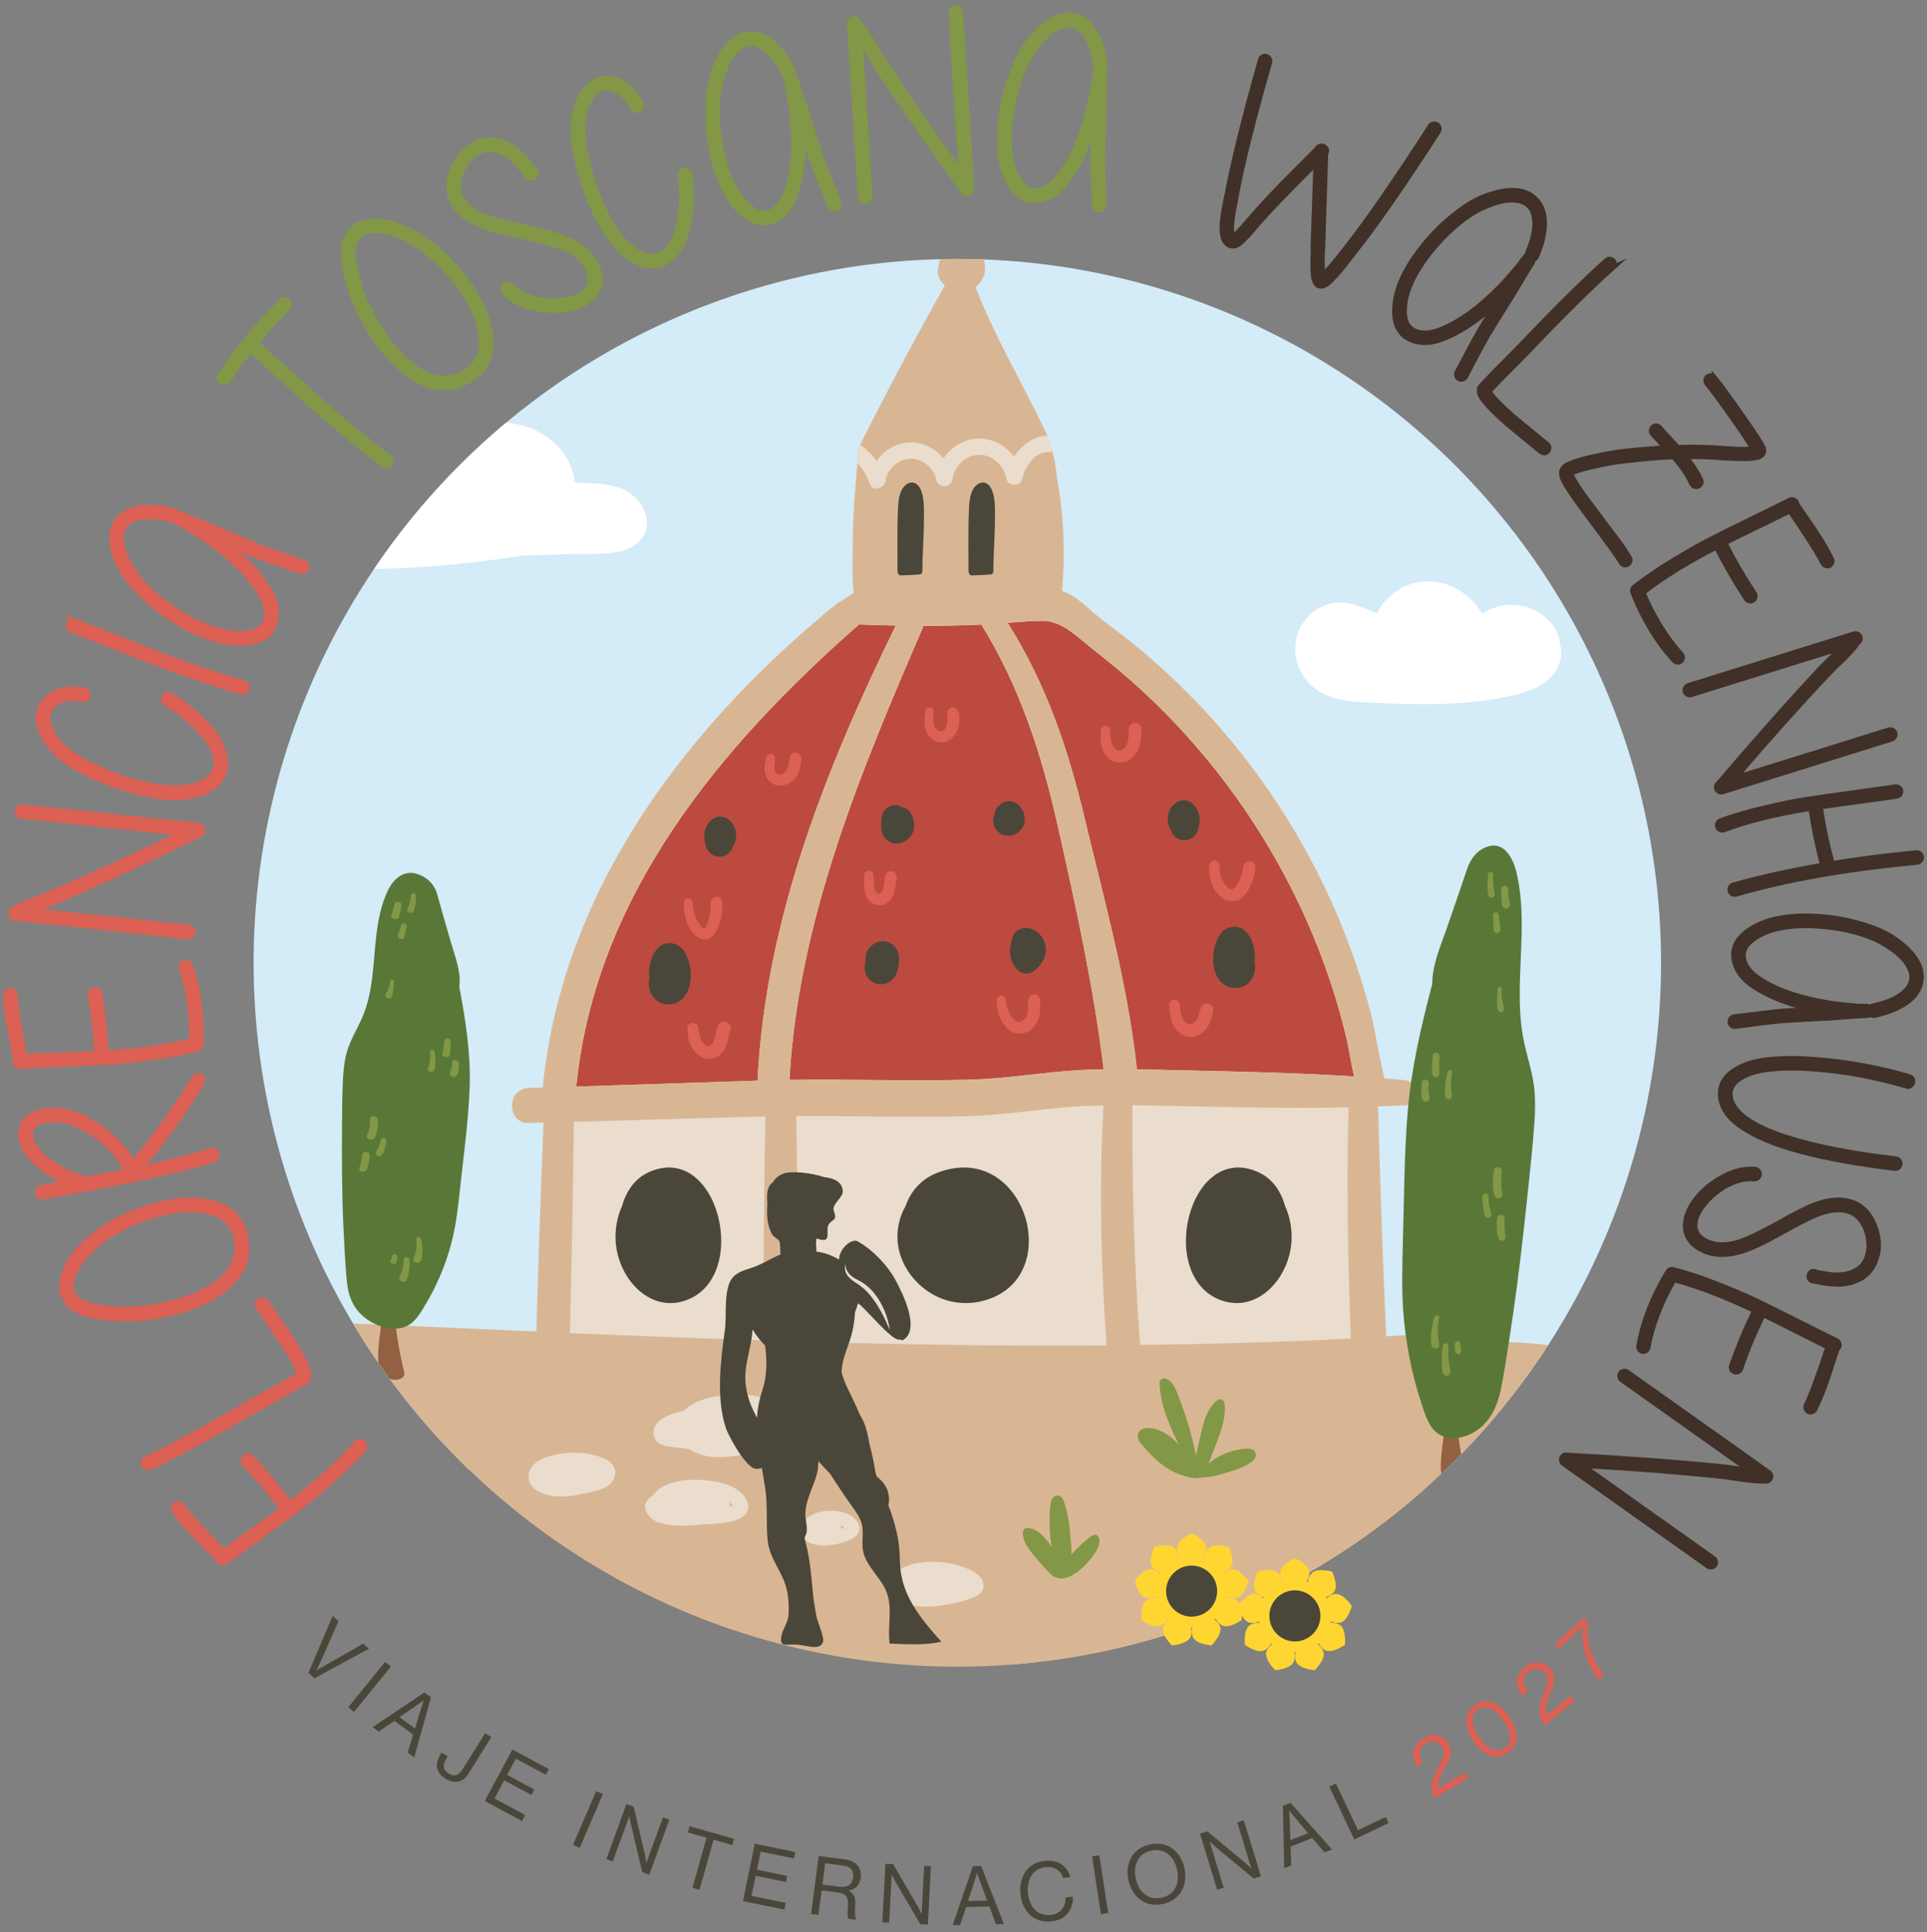 <?xml version="1.0" encoding="UTF-8"?>
<svg id="_x30_1" xmlns="http://www.w3.org/2000/svg" xmlns:xlink="http://www.w3.org/1999/xlink" viewBox="0 0 251.35 252">
  <rect x="0" y="0" width="251.35" height="252" fill="#808080" stroke="none"/>
  <defs>
    <style>
      .cls-1 {
        fill: #ffd631;
      }

      .cls-2 {
        fill: #d9b693;
      }

      .cls-3 {
        fill: #fff;
      }

      .cls-4, .cls-5 {
        fill: #dc6053;
      }

      .cls-6 {
        fill: none;
      }

      .cls-7 {
        fill: #bc4a3f;
      }

      .cls-8 {
        fill: #597838;
      }

      .cls-9 {
        fill: #926142;
      }

      .cls-10 {
        fill: #d4ebf8;
      }

      .cls-11 {
        stroke: #829846;
      }

      .cls-11, .cls-12 {
        fill: #829846;
      }

      .cls-11, .cls-13, .cls-5 {
        stroke-miterlimit: 10;
        stroke-width: .65px;
      }

      .cls-13 {
        stroke: #403028;
      }

      .cls-13, .cls-14 {
        fill: #403028;
      }

      .cls-15 {
        fill: #4a473a;
      }

      .cls-16 {
        fill: #eaddce;
      }

      .cls-5 {
        stroke: #dc6053;
      }

      .cls-17 {
        clip-path: url(#clippath);
      }
    </style>
    <clipPath id="clippath">
      <circle class="cls-6" cx="124.87" cy="125.56" r="91.79"/>
    </clipPath>
  </defs>
  <g class="cls-17">
    <circle class="cls-10" cx="124.87" cy="118.07" r="97.32"/>
    <g>
      <path class="cls-16" d="M175.89,144.42c-.23,10.06-.09,20.09.3,30.14-9.17.46-18.33.72-27.49.84-.79-10.4-1.04-20.83-.99-31.25,2.05.03,4.1.07,6.14.11,7.31.15,14.69.3,22.04.17Z"/>
      <path class="cls-16" d="M144.32,175.44c-13.39.1-26.79-.12-40.18-.51-.03-9.8-.11-19.59-.28-29.39,7.57-.04,15.15.22,22.71,0,4.54-.13,9.02-.94,13.54-1.23,1.26-.08,2.53-.13,3.8-.15-.56,10.45-.34,20.86.41,31.29Z"/>
      <path class="cls-16" d="M98.88,145.62c.31,0,.62,0,.94-.02-.18,9.73-.26,19.46-.28,29.2-8.4-.27-16.8-.59-25.2-.94.23-9.19.4-18.36.51-27.54,8.01-.23,16.02-.47,24.04-.69Z"/>
      <g>
        <path class="cls-7" d="M175.7,135.68c.1.42.84,4.69.96,4.7-7.32-.46-14.72-.63-22.02-.79-2.11-.04-4.23-.11-6.35-.14-1.16-11.01-4.22-21.88-6.78-32.62-2.21-9.27-5.09-17.73-10.07-25.6,1.51-.13,3.03-.25,4.53-.26,1.95-.02,3.6,1.24,5.03,2.43,1.57,1.32,3.2,2.55,4.77,3.86,2.11,1.77,4.15,3.64,6.09,5.6,3.88,3.91,7.41,8.19,10.52,12.74,6.22,9.11,10.8,19.34,13.32,30.08Z"/>
        <path class="cls-7" d="M143.96,139.45c-1.04.02-2.06.05-3.1.1-4.78.27-9.5,1.13-14.29,1.25-7.87.22-15.73-.09-23.6.03,1.18-20.91,9.3-40.21,17.5-59.21,2.51,0,5.02-.05,7.54-.16,5.02,8.14,7.87,16.91,9.98,26.34,2.37,10.53,4.66,20.95,5.97,31.66Z"/>
        <path class="cls-7" d="M112.03,81.44s-.05.06-.08.08c-18,15.82-34.23,35.22-36.76,59.97,0,.08-.03.14-.04.22,7.88-.26,15.77-.52,23.66-.78,1.04-21,8.89-40.65,18.03-59.35-1.6-.03-3.2-.08-4.8-.14Z"/>
      </g>
      <path class="cls-15" d="M122.37,152.9c-2.21.82-3.59,2.47-4.25,4.38-.78,1.36-1.16,2.94-1.04,4.57.36,4.79,5.29,9.18,10.95,7.84,11.22-2.66,5.81-21.08-5.66-16.79Z"/>
      <path class="cls-15" d="M84.56,152.9c-1.78.82-2.89,2.47-3.42,4.38-.62,1.36-.93,2.94-.84,4.57.29,4.79,4.26,9.18,8.81,7.84,9.03-2.66,4.68-21.08-4.56-16.79Z"/>
      <path class="cls-15" d="M164.2,152.9c1.78.82,2.89,2.47,3.42,4.38.62,1.36.93,2.94.84,4.57-.29,4.79-4.26,9.18-8.81,7.84-9.03-2.66-4.68-21.08,4.56-16.79Z"/>
      <path class="cls-2" d="M201.26,198.82c-.35-2.72-4.57-2.88-4.39,0,.52,8.3,1.1,16.63,2.34,24.86.38,2.5,4.5,1.9,4.4-.6-.33-8.11-1.33-16.21-2.35-24.26Z"/>
      <path class="cls-2" d="M199.89,220.64c-4.22-.03-8.44-.06-12.66-.09.06-2.13-.28-4.31-.38-6.46-.19-3.85-.36-7.7-.54-11.57-.38-7.84-.83-15.68-1.31-23.52.34-.01.69-.04,1.03-.06,3.19-.22,3.21-5.2,0-4.98-1.74.11-3.48.21-5.22.31-.47-9.99-.78-19.98-1.06-29.98,1.16-.04,2.32-.09,3.48-.14,2.14-.11,2.1-3.11,0-3.29-.87-.09-1.74-.15-2.61-.22-.17-.01-1.5-7.24-1.67-7.95-.68-2.65-1.48-5.27-2.39-7.86-1.8-5.12-4.05-10.08-6.73-14.8-5.35-9.47-12.38-17.96-20.69-24.98-1.73-1.47-3.56-2.84-5.36-4.2-1.58-1.2-3.33-3.19-5.25-3.77.42-4.58.24-9.86-.64-14.62-.11-1.21-.3-2.39-.59-3.51-.19-.76-.43-1.48-.71-2.17-.08-.2-.16-.38-.26-.58-3.21-6.73-6.98-12.93-9.56-19.99-.43-1.16-2.08-1.57-2.76-.36-4.13,7.3-8.07,14.67-11.82,22.17-.04.08-.08.16-.12.24-.21.39-.23.77-.14,1.11-.01.05-.03.09-.03.14-.02.28-.05.58-.07.86-.28,3.36-.59,6.71-.59,10.07,0,2.23-.16,4.62.11,6.88-.19.13-.39.26-.58.38-.38.24-.76.48-1.13.74-.16.07-.33.16-.48.28-.21.17-.43.36-.64.53-.43.32-.97.7-1.38,1.14-18.58,15.67-33.75,36.29-36.31,61.07,0,.13,0,.24,0,.36-.61.01-1.23.03-1.84.06-2.94.09-2.95,4.65,0,4.57l1.91-.06c-.37,9.09-.68,18.16-.94,27.25-17-.73-34.01-1.53-51.01-2.12-.02-1.5-.05-3.01-.08-4.52,0-.09,0-.17,0-.24,0-.06,0-.11,0-.17-.89-10.62-.41-21.53-.7-32.2-.09-3.48-.21-6.95-.33-10.42,5.05-6.12,4.07-15.04,2.94-22.52-.1-.69-.93-.97-1.51-.86-.32.06-.66.11-.99.16-.88-.12-1.75-.09-2.62.1-.16-.04-.33-.06-.53-.05-5.8.21-11.6.41-17.41.5-2.96.04-5.92.05-8.88,0-.93-.01-2.34-.23-3.68-.23-.06-.03-.13-.04-.19-.06-1.93-.25-3.87-.06-5.72.54-.62.2-.95.68-1,1.31-.68,7.2-.76,15.67,4.18,21.42.15,3.07.31,6.14.44,9.21.21,4.8.41,9.62.59,14.42.18,4.82.33,9.63.48,14.44.14,4.82.25,9.62.34,14.44.09,4.82.16,9.63.2,14.44.04,4.82.06,9.62.05,14.44-.01,4.71.04,27.13.41,31.84.03.5.02,1.05.12,1.55.26,1.31,1.11,2.54,2.55,2.54,65.69.45,131.38.89,197.07,1.33.36.14.76.14,1.1,0l14.08.09c3.06.01,3.06-22.42,0-22.44ZM75.19,141.49c2.53-24.74,18.76-44.14,36.76-59.97.03-.02.05-.06.09-.09,1.6.07,3.2.11,4.8.14-9.14,18.7-16.99,38.35-18.03,59.35-7.88.26-15.78.51-23.66.78,0-.08.04-.14.04-.22ZM99.54,174.8c-8.4-.27-16.8-.6-25.2-.95.23-9.19.41-18.36.51-27.54,8.01-.24,16.02-.47,24.04-.69.31,0,.62,0,.94-.02-.18,9.73-.26,19.46-.28,29.2ZM120.47,81.61c2.51,0,5.02-.05,7.54-.16,5.02,8.14,7.87,16.91,9.98,26.34,2.37,10.53,4.66,20.95,5.96,31.65-1.03.01-2.06.05-3.1.1-4.78.27-9.5,1.13-14.29,1.25-7.86.22-15.73-.09-23.59.03,1.18-20.91,9.31-40.22,17.5-59.22ZM104.14,174.94c-.02-9.8-.11-19.6-.28-29.39,7.57-.04,15.15.22,22.71,0,4.54-.14,9.02-.93,13.55-1.23,1.26-.09,2.53-.13,3.8-.15-.56,10.45-.34,20.85.41,31.28-13.39.1-26.79-.11-40.18-.51ZM148.71,175.39c-.79-10.4-1.05-20.83-1-31.25,2.05.03,4.1.07,6.14.11,7.3.16,14.69.31,22.04.17-.24,10.05-.09,20.09.31,30.14-9.17.46-18.34.72-27.49.83ZM154.65,139.59c-2.12-.04-4.23-.11-6.36-.14-1.16-11.01-4.22-21.88-6.78-32.62-2.21-9.27-5.1-17.73-10.08-25.6,1.52-.14,3.03-.25,4.53-.26,1.95-.02,3.61,1.23,5.03,2.43,1.57,1.32,3.2,2.55,4.77,3.86,2.12,1.77,4.15,3.64,6.09,5.6,3.88,3.91,7.4,8.19,10.52,12.73,6.21,9.11,10.8,19.35,13.32,30.09.1.42.85,4.69.96,4.7-7.32-.46-14.72-.63-22.01-.78Z"/>
      <path class="cls-2" d="M202.19,175.47c-2.17-.41-10.08-.67-10.08-.67-4.74.1-23.63,1.67-23.63,1.67l-55.47,62.29,14.08-.09c.33.14.74.13,1.1,0,65.69-.44,6.47,3.43,72.17,2.99,1.44,0,2.29-1.23,2.55-2.54.1-.5.09-1.05.12-1.55.38-4.7.43-27.13.41-31.84,0-4.82.02-10.32.05-15.14.06-10.32.88-14.7-1.29-15.12Z"/>
      <path class="cls-7" d="M24.58,101.29c-4.12-2.34-8.34-4.51-12.64-6.51-2.18-1.01-4.38-2.01-6.57-3-1.1-.5-2.19-1-3.29-1.5-.82-.38-2.1-1.36-3.04-1.01-2.11.78-4.1,2.21-6.05,3.33-2.03,1.16-4.06,2.32-6.09,3.47-4.06,2.32-8.13,4.63-12.19,6.95-1.25.71-.18,2.61,1.07,2.01.1.03.2.06.33.06,15.72-.38,31.43-.92,47.14-1.43.19,0,.36-.05.5-.13,1.17.23,2.05-1.53.83-2.23Z"/>
      <path class="cls-14" d="M6.64,130.04c-.03-2.04-.07-4.1-.24-6.14-.14-1.68-.42-3.44-1.42-4.84-1.75-2.47-5.42-3.22-7.4-.61-1.98,2.6-1.57,6.8-1.57,9.86,0,4.68.65,9.45.59,14.17-.02,1.24,1.27,1.1,2.15,1.14,2.22.11,4.42.19,6.64.22.67,0,1.21-.57,1.22-1.22.06-4.19.1-8.39.03-12.58Z"/>
      <path class="cls-14" d="M12.98,155.54c-.02-1.66-.05,5.57-.16,3.92-.09-1.36-.28-2.78-.93-3.92-1.15-2-3.54-2.6-4.84-.49-1.29,2.11-1.03,5.5-1.03,7.98,0,3.79.43,7.65.39,11.47-.01,1.01.83.89,1.4.93,1.45.09,2.89.16,4.34.18.44,0,.79-.46.8-.99.04-3.4.06-15.69.02-19.08Z"/>
      <path class="cls-15" d="M117.07,74.49c0,.29.18.55.4.55.72-.01,1.44-.05,2.15-.1.29-.02.7.04.7-.51-.02-2.12.19-4.25.19-6.35,0-1.37.13-3.25-.51-4.42-.64-1.17-1.83-.84-2.4.27-.32.63-.42,1.42-.46,2.17-.05.91-.07,1.84-.08,2.75-.02,1.88,0,3.76.01,5.64Z"/>
      <path class="cls-15" d="M126.33,74.49c0,.29.18.55.4.55.72-.01,1.44-.05,2.15-.1.29-.02.7.04.7-.51-.02-2.12.19-4.25.19-6.35,0-1.37.13-3.25-.51-4.42-.64-1.17-1.83-.84-2.4.27-.32.63-.42,1.42-.46,2.17-.05.91-.07,1.84-.08,2.75-.02,1.88,0,3.76.01,5.64Z"/>
      <path class="cls-15" d="M89.04,123.8c-.83-.98-2.34-1.11-3.25-.13-.85.92-1.26,2.43-1.09,3.78-.38,1.71.61,3.59,2.57,3.53,2.36-.08,3.04-2.67,2.78-4.59-.12-.9-.41-1.89-1.01-2.59Z"/>
      <path class="cls-15" d="M94.81,106.74c-.37-.23-.94-.31-1.36-.18-.46.15-.76.42-1.05.81-.6.79-.67,1.85-.39,2.78.04.18.1.35.2.51.03.05.05.11.07.16.45.84,1.69,1.17,2.5.66.4-.26.69-.66.83-1.1.17-.26.29-.54.35-.83.23-1.11-.16-2.21-1.15-2.82Z"/>
      <path class="cls-15" d="M159.3,121.66c.83-.98,2.34-1.11,3.25-.13.85.92,1.26,2.43,1.09,3.78.38,1.71-.61,3.59-2.57,3.53-2.36-.08-3.04-2.67-2.78-4.59.12-.9.41-1.89,1.01-2.59Z"/>
      <path class="cls-15" d="M153.52,104.6c.37-.23.94-.31,1.36-.18.46.15.76.42,1.05.81.6.79.67,1.85.39,2.78-.04.18-.1.35-.2.51-.03.05-.05.11-.07.16-.45.84-1.69,1.17-2.5.66-.4-.26-.69-.66-.83-1.1-.17-.26-.29-.54-.35-.83-.23-1.11.16-2.21,1.15-2.82Z"/>
      <path class="cls-15" d="M117.6,105.24c-.26-.15-.55-.24-.86-.23-.98.04-1.72.77-1.76,1.76-.02.55-.11,1.16.03,1.7.27,1.07,1.41,1.79,2.49,1.47.77-.23,1.49-.87,1.66-1.68.16-.76.04-1.52-.34-2.19-.26-.46-.72-.74-1.22-.82Z"/>
      <path class="cls-15" d="M133.58,107.43c.12-.4.11-.89-.01-1.29-.14-.45-.37-.79-.68-1.14-.27-.32-.84-.54-1.26-.52-.16.02-.31.04-.47.06-.3.08-.56.24-.78.46-.05.04-.11.09-.16.13-.29.22-.46.69-.5,1.07-.1.24-.17.5-.18.77-.01.36.1.77.29,1.08.32.52.84.84,1.44.92,1.04.14,2.01-.55,2.31-1.54ZM131.95,108.37s-.05.02-.08.03c-.03,0-.06,0-.08.01.06-.01.11-.03.17-.05Z"/>
      <path class="cls-15" d="M114.08,123.03c-.72.41-1.21,1.16-1.2,2.01,0,.09.02.18.03.27-.09.29-.14.59-.13.91.02.93.6,1.78,1.51,2.05.79.24,1.63-.01,2.19-.61.52-.56.69-1.29.75-2.03.06-.74.06-1.44-.42-2.07-.63-.82-1.82-1.05-2.72-.53ZM116.24,126.15s0,0,0,0c0,0,0,.02,0,.02,0,0,0,0,0,0,0,0,0-.01,0-.02ZM116.24,126.18s0,0,0,0c0,0,0,0,0,0,0,0,0,0,0,0,0,0,0,0,0,.01ZM116.24,126.16s0-.02.01-.04c0,0,0,0,0,0,0,0,0,.02-.01.03Z"/>
      <path class="cls-15" d="M134.22,121.05c-1.21-.2-2.18.48-2.28,1.74,0,.02,0,.03,0,.05-.44,1.28-.19,2.6.76,3.64.45.49,1.44.67,2,.26.98-.72,1.74-1.65,1.72-2.93-.02-1.24-.94-2.54-2.2-2.75Z"/>
      <path class="cls-4" d="M94.67,133.28c-.5-.11-.87.15-1.05.59-.14.34-.22.7-.3,1.06-.04.17-.08.34-.12.5-.02.09-.05.17-.08.26,0,.02-.01.04-.02.06-.05.14-.14.27-.22.4,0,0,0,0,0,0,0,0,0,0-.01.01-.02.02-.06.07-.1.12,0,0,0,0-.04.03-.03.02-.07.04-.1.06,0,0,0,0-.01,0,0,0,0,0,0,0-.04.01-.07.02-.11.03,0,0,0,0,0,0-.05,0-.12,0-.13,0-.01,0-.02,0-.03,0-.03,0-.1-.02-.16-.04,0,0,0,0,0,0-.03-.01-.05-.03-.08-.04-.07-.04-.13-.08-.2-.12,0,0,0,0,0,0-.02-.02-.04-.04-.06-.05-.04-.04-.09-.08-.13-.13-.02-.02-.04-.04-.05-.06,0,0,0,0,0,0-.04-.07-.09-.13-.13-.2-.04-.07-.07-.14-.11-.21.07.15-.04-.1-.05-.13-.05-.15-.09-.31-.13-.46-.08-.34-.13-.68-.18-1.02-.05-.36-.48-.56-.8-.52-.33.04-.66.35-.63.71.06.65.11,1.33.35,1.95.25.67.65,1.24,1.26,1.63.55.35,1.29.5,1.92.28.68-.24,1.18-.76,1.47-1.42.31-.72.37-1.5.66-2.22.17-.41-.18-.95-.59-1.05Z"/>
      <path class="cls-4" d="M94.23,117.74c-.02-.4-.34-.79-.77-.77-.41.02-.78.34-.77.77,0,.3,0,.61-.03.91,0,.07-.01.14-.02.22,0,.02-.01.12-.02.15,0,.04-.02.12-.02.15-.01.08-.03.17-.05.25-.06.3-.14.59-.24.87-.02.07-.05.14-.07.2-.01.03-.03.07-.04.1,0,0-.01.03-.02.05,0,.01-.01.03-.01.03-.01.03-.03.05-.04.08-.03.06-.06.13-.1.19-.02.03-.06.09-.06.08-.02.03-.05.05-.08.08,0,0,0,0,0,0,.04-.04.02-.02-.02,0,0,0,0,0,0,0,0,0,0,0,0,0,0,0,0,0,0,0-.02,0-.05-.02-.08-.02.1.02-.01,0-.06-.04-.02-.01-.08-.06-.09-.06-.05-.04-.1-.09-.15-.14-.05-.05-.09-.1-.13-.15-.02-.03-.04-.05-.06-.08-.09-.12-.17-.25-.25-.38-.07-.12-.14-.24-.2-.36-.03-.06-.06-.12-.09-.19,0,0-.01-.03-.02-.05,0-.02-.03-.07-.03-.08-.24-.63-.35-1.19-.34-1.83,0-.31-.27-.58-.58-.58-.33,0-.56.26-.58.58-.09,1.42.34,3.01,1.3,4.09.55.62,1.49.97,2.22.44.63-.46.93-1.25,1.16-1.96.27-.83.39-1.7.35-2.57Z"/>
      <g>
        <path class="cls-4" d="M104.23,98.34c-.21-.21-.6-.29-.86-.11-.27.18-.38.41-.42.72,0,.07-.01.13-.02.2,0,.02,0,.04,0,.05,0,0,0,0,0,0,0,0,0,0,0,0,0,0,0,.02,0,.03,0,.07-.01.05,0,.02-.02.09-.03.2-.04.28-.03.13-.06.26-.09.38-.02.05-.03.11-.05.16-.01.03-.04.09-.05.13,0,.02-.01.03-.02.05-.03.07-.07.13-.11.19-.03.05-.06.09-.09.14,0,0,0,0,0,0,0,0,0,0,0,0-.07.08-.15.16-.23.23,0,0,0,0,0,0-.04.03-.08.05-.12.08-.04.02-.08.04-.13.07,0,0,0,0,0,0,0,0,0,0-.02,0-.08.03-.17.04-.25.06-.01,0-.02,0-.04,0-.04,0-.08,0-.12,0-.03,0-.05,0-.05,0,0,0-.05-.01-.08-.03-.01,0-.03-.01-.04-.02-.02-.01-.04-.03-.06-.04-.03-.03-.06-.06-.09-.09,0,0-.01-.01-.03-.03,0,0,0,0,0-.01-.03-.04-.05-.09-.08-.13-.01-.02-.02-.04-.03-.06-.04-.12-.08-.24-.1-.36,0,0,0,0,0-.01,0-.02,0-.07,0-.08,0-.08,0-.15,0-.23,0-.15.01-.3.03-.45.01-.13,0-.06,0-.03,0-.04.01-.09.02-.13.01-.09.03-.17.04-.26.05-.3-.08-.65-.41-.73-.31-.07-.65.09-.73.41-.17.69-.32,1.4-.16,2.11.15.65.58,1.2,1.2,1.46.61.26,1.29.15,1.87-.13.55-.27.97-.76,1.22-1.32.15-.33.26-.68.33-1.04.09-.48.26-1.1-.14-1.49Z"/>
        <path class="cls-4" d="M102.92,99.2s0,.03-.01.05c0-.01,0-.03.01-.05,0,0,0,0,0,0Z"/>
      </g>
      <path class="cls-4" d="M125.04,92.98c-.03-.38-.32-.75-.73-.73-.39.02-.74.32-.73.73,0,.27,0,.54,0,.81,0,.13,0,.26-.02.39,0,.02,0,.04,0,.07,0,0,0,0,0,0-.02.08-.03.16-.05.23-.01.06-.03.12-.05.17,0,.02-.02.05-.02.07-.06.08-.1.19-.15.28-.01.02-.03.04-.04.06,0,.01-.01.02-.01.02-.03.02-.05.05-.06.06-.03.03-.07.06-.1.1-.02.01-.03.02-.05.03-.05.03-.09.05-.14.08,0,0,0,0,0,0-.04.01-.09.02-.13.03-.02,0-.04,0-.05,0-.01,0-.04,0-.06,0-.02,0-.07-.01-.09-.02-.04-.01-.08-.03-.11-.04-.03-.01-.05-.03-.08-.04-.04-.02-.08-.05-.12-.07,0,0,0,0,0,0,0,0,0,0-.02-.02-.04-.03-.07-.06-.1-.1-.02-.02-.03-.03-.05-.05,0,0-.03-.03-.04-.05-.02-.02-.04-.05-.04-.06-.03-.05-.06-.09-.09-.14,0,0-.03-.05-.04-.08,0,0,0-.01,0-.03-.01-.04-.03-.08-.04-.12-.02-.08-.04-.16-.06-.23,0-.03-.01-.06-.02-.09,0,0,0-.05-.01-.07,0-.02,0-.04,0-.04,0-.05,0-.1,0-.15,0-.07,0-.14,0-.21,0-.33.03-.65.06-.98.03-.27-.23-.5-.47-.53-.24-.03-.55.12-.6.39-.12.71-.22,1.41-.1,2.13.09.59.4,1.19.87,1.57.54.43,1.25.62,1.92.36.61-.24,1.12-.72,1.39-1.32.34-.76.36-1.58.3-2.4Z"/>
      <path class="cls-4" d="M116.44,113.63c-.4-.09-.85.12-.96.54-.08.29-.11.6-.15.9-.02.12-.03.25-.04.37,0,.02,0,.04,0,.06-.01.07-.02.13-.04.2-.02.12-.05.23-.09.34,0,.01,0,.02-.01.04-.02.03-.03.07-.05.1-.03.05-.05.09-.08.14,0,0,0,.01-.01.02-.06.05-.12.11-.17.17,0,0-.01,0-.02.01-.02.01-.08.04-.1.05,0,0-.01,0-.02,0,0,0-.01,0-.02,0-.02,0-.05,0-.08,0-.01,0-.02,0-.03,0,0,0-.01,0-.02,0-.04-.02-.08-.05-.12-.07-.04-.03-.07-.07-.11-.11-.01-.01-.02-.02-.03-.04-.02-.03-.05-.06-.06-.1-.03-.05-.05-.09-.08-.14,0,0,0-.02-.01-.03,0-.04-.03-.08-.04-.11-.02-.07-.04-.13-.05-.2,0-.03,0-.06-.02-.09,0,0,0,0,0,0,0-.08-.02-.16-.02-.24,0-.14-.01-.28-.02-.42,0-.35-.03-.69-.08-1.03-.04-.3-.4-.47-.67-.44-.28.04-.55.3-.53.6.05.63-.03,1.26.05,1.89.08.57.31,1.15.75,1.54.49.43,1.18.63,1.8.38.64-.26,1.04-.79,1.29-1.42.14-.35.18-.73.22-1.09.01-.08.02-.16.03-.23,0-.04,0-.08.01-.12,0,0,0,0,0,0,0-.16.06-.35.1-.5.1-.39-.13-.86-.54-.96Z"/>
      <path class="cls-4" d="M135.67,130.64c-.01-.21-.06-.38-.14-.57-.12-.27-.49-.4-.76-.36-.31.04-.53.25-.63.54-.08.23-.05.48-.04.72,0,.2,0,.4,0,.6,0,.08-.01.16-.02.25,0-.02-.03.18-.03.2-.03.16-.08.31-.13.46-.01.02-.06.14-.07.16-.03.06-.07.11-.1.16,0,0-.09.12-.12.14-.05.05-.1.09-.15.13-.02.02-.07.05-.08.06-.07.05-.14.08-.21.12.16-.09-.05.02-.1.03-.03,0-.06.01-.09.02,0,0,0,0-.01,0-.03,0-.17-.02-.17-.01-.05-.01-.1-.03-.15-.04-.02-.01-.11-.06-.13-.07-.02-.01-.09-.07-.12-.08-.13-.11-.24-.23-.35-.36-.02-.03-.03-.04-.04-.05-.02-.03-.05-.06-.07-.09-.06-.08-.11-.16-.16-.24-.36-.59-.56-1.26-.59-1.95-.03-.76-1.15-.76-1.19,0-.06,1.46.52,3.14,1.75,4.02.67.48,1.51.49,2.24.15.7-.32,1.18-1,1.43-1.7.15-.41.2-.86.23-1.29.01-.21.01-.42,0-.63,0-.1,0-.2,0-.3Z"/>
      <path class="cls-4" d="M148.04,94.26c-.44.02-.8.35-.8.8,0,.3,0,.59-.02.89,0,.07,0,.14-.02.2,0,.02,0,.05,0,.08-.02.14-.05.28-.08.41-.03.13-.08.25-.12.38,0,.02-.01.03-.02.05-.03.06-.06.12-.1.18,0,.01-.05.07-.07.11.05-.09-.04.05-.07.08-.03.03-.25.21-.26.25,0,0-.02.01-.03.02-.05.03-.1.06-.14.09-.01,0-.02.01-.04.02-.04,0-.14.05-.16.05-.02,0-.03,0-.04.01-.06,0-.11,0-.17,0,0,0,0,0,0,0,0,0,0,0,0,0-.05-.01-.11-.03-.16-.05-.02,0-.04-.02-.04-.02-.05-.03-.1-.05-.14-.08,0,0-.01,0-.02-.01h0s-.1-.09-.14-.14c-.01-.01-.05-.06-.08-.09-.02-.02-.06-.08-.07-.09-.07-.1-.13-.21-.18-.32,0,0,0,0,0-.02,0-.02-.03-.07-.03-.08-.03-.08-.05-.16-.07-.24-.02-.08-.04-.16-.05-.24,0-.03-.01-.07-.02-.1,0-.01,0-.03,0-.05-.05-.35-.05-.71-.06-1.06,0-.33-.28-.64-.63-.63-.36.02-.61.28-.63.63-.04.74-.08,1.52.15,2.24.21.66.65,1.29,1.27,1.63.69.38,1.47.35,2.16,0,.67-.33,1.13-.97,1.4-1.65.3-.76.31-1.62.31-2.43,0-.42-.37-.82-.8-.8Z"/>
      <path class="cls-4" d="M163.71,112.89c-.06-.32-.44-.59-.76-.58-.37.02-.63.24-.76.58-.05.13-.05.26-.07.39,0,.01-.03.19-.03.22-.03.18-.08.36-.13.53-.05.17-.11.35-.17.52,0,.02,0,.02-.01.03-.02.04-.04.09-.06.13-.03.07-.07.14-.1.21-.1.18-.2.36-.32.53-.04.06-.08.12-.13.18.1-.14-.08.09-.1.11-.03.03-.24.2-.1.1-.06.04-.12.07-.18.11,0,0,0,0,0,0-.02,0-.04.01-.07.02.02-.01-.1,0-.12,0,0,0,0,0,0,0-.04-.01-.09-.02-.13-.04-.01,0,0,0-.02,0-.04-.02-.08-.04-.11-.06-.06-.04-.12-.08-.18-.12.11.08-.1-.09-.12-.11-.07-.07-.13-.14-.19-.21-.02-.02-.03-.03-.03-.03,0,0-.01-.02-.03-.05-.11-.16-.21-.32-.3-.49-.16-.3-.25-.55-.34-.93-.07-.33-.09-.63-.07-1.03.02-.37-.33-.68-.68-.68-.4,0-.64.31-.68.68-.14,1.43.37,3.13,1.51,4.06.7.57,1.56.79,2.39.37.66-.34,1.13-1.08,1.45-1.72.19-.39.35-.79.47-1.21.13-.47.25-1.01.16-1.49Z"/>
      <path class="cls-4" d="M157.63,130.9c-.33-.07-.76.04-.91.37-.17.36-.24.74-.36,1.11-.02.07-.05.14-.07.21-.01.03-.01.03-.01.04-.01.03-.03.06-.04.1-.06.13-.14.33-.25.42.02-.02.04-.05.05-.07-.03.03-.05.07-.08.1-.05.06-.1.11-.16.16-.03.03-.03.03-.04.04,0,0,0,0-.01,0-.05.03-.11.07-.16.1-.04.02-.07.04-.11.06-.04.02-.12.03-.15.04,0,0,0,0-.01,0-.01,0-.03,0-.05,0-.03,0-.06,0-.09,0-.04,0-.06,0-.06,0-.03,0-.06-.02-.08-.03-.03,0-.06-.02-.09-.03-.05-.03-.11-.06-.16-.09-.03-.02-.05-.03-.08-.05-.1-.09-.19-.18-.28-.27,0,0,0,0,0,0-.02-.03-.04-.06-.06-.1-.03-.05-.06-.11-.09-.16-.01-.02-.12-.28-.08-.16-.03-.07-.05-.14-.07-.21-.05-.16-.09-.33-.12-.5-.01-.07-.03-.15-.04-.22,0-.02,0-.02,0-.04,0-.05-.01-.1-.02-.14-.02-.17-.03-.35-.05-.52-.03-.36-.3-.72-.7-.7-.37.02-.72.31-.7.7.05,1.35.23,2.76,1.37,3.64.57.44,1.27.61,1.97.46.69-.14,1.24-.63,1.64-1.19.23-.32.38-.7.51-1.07.13-.39.26-.81.27-1.22,0-.34-.26-.7-.59-.78Z"/>
      <path class="cls-4" d="M-.59,93.86c-.42.02-.79.34-.78.78,0,.13,0,.25-.01.38,0,.01,0,0,0,.01,0,.02,0,.03,0,.05,0,.05-.02.11-.03.16-.02.07-.04.14-.06.21,0,.02-.01.03-.02.05-.03.08-.02.07.02-.04-.01.1-.12.25-.18.33-.02.02-.03.05-.05.07-.04.04-.08.08-.09.09-.02.02-.04.03-.06.05-.04.04-.02.02.06-.04,0,.03-.14.1-.17.11-.01,0-.05.03-.08.05,0,0,0,0,0,0-.02,0-.05.02-.07.02-.01,0-.11.02-.15.03-.01,0-.03,0-.04,0-.02,0-.04,0-.07,0-.04,0-.09-.02-.1-.02-.02,0-.04-.01-.06-.02-.04-.02-.08-.05-.12-.07-.01,0-.01,0-.02-.01,0,0-.02-.02-.03-.02-.04-.03-.07-.07-.11-.1-.01-.01-.08-.11-.09-.1-.02-.03-.04-.06-.04-.07-.03-.04-.05-.09-.07-.13-.01-.03-.03-.05-.04-.08,0,0,0,0,0,0-.05-.14-.09-.27-.12-.41-.01-.06-.03-.12-.04-.18,0-.04-.01-.07-.02-.11,0,0,0,0,0-.02-.02-.14-.03-.29-.04-.43-.03-.34-.28-.67-.65-.65-.35.02-.66.29-.65.65,0,.57.03,1.17.24,1.7.21.53.53,1,1.03,1.29,1.08.63,2.41.09,3.04-.91.34-.54.47-1.22.46-1.85,0-.41-.36-.8-.78-.78Z"/>
      <g>
        <path class="cls-4" d="M12.41,97.73c-.4-.09-.87.12-.97.55-.06.28-.12.56-.21.83-.02.06-.05.13-.07.19,0,.02,0,.01,0,.02,0,.02-.02.04-.03.06-.02.04-.19.32-.2.33,0,0,0,0,0,0-.04.05-.09.1-.14.15-.02.02-.06.05-.09.08-.02.01-.04.03-.07.04,0,0-.07.03-.11.05-.02,0-.05.02-.07.02,0,0,0,0-.01,0,0,0,.02,0,.02,0,0,0-.02,0-.04,0-.05.01-.05,0-.02,0-.03,0-.07,0-.1,0-.02,0-.03,0-.05-.01-.02,0-.05-.01-.07-.02,0,0,0,0,0,0-.05-.03-.13-.08-.18-.12,0,0,0,0-.02-.02-.02-.02-.05-.04-.07-.07-.04-.03-.07-.07-.1-.11,0-.01,0,0-.01-.01-.01-.01-.02-.03-.03-.04-.03-.04-.05-.08-.08-.13,0-.02-.06-.12-.07-.13-.02-.04-.03-.08-.05-.13-.04-.13-.07-.26-.1-.4,0-.03,0-.05,0-.05,0-.03,0-.05,0-.08,0-.06-.01-.12-.02-.18-.01-.16-.02-.32-.03-.47-.01-.3-.25-.58-.57-.57-.32.01-.56.25-.57.57,0,.26-.02.51,0,.77,0,.15.02.29.04.43.02.16,0,.07,0,.03,0,.07.02.15.03.22.01.07.02.14.04.2.13.57.44,1.08.91,1.43,1.02.77,2.38.26,3.04-.72.35-.53.5-1.17.62-1.78.08-.4-.12-.87-.55-.97Z"/>
        <path class="cls-4" d="M10.45,100.06s-.02,0-.04,0c0,0,.01,0,.02,0,0,0,0,0,.02,0Z"/>
      </g>
      <path class="cls-16" d="M137.31,58.97c-.11-.02-.21-.04-.32-.04-2.06-.11-3.24,1.87-3.69,3.6-.28,1.05-1.88.82-2.05-.16-.3-1.68-1.8-3.09-3.56-3.06-1.71.03-3.22,1.47-3.44,3.14-.16,1.2-1.85,1.3-2.12.11-.34-1.53-1.78-2.78-3.39-2.74-1.58.04-3.01,1.35-3.25,2.91-.15.94-1.64,1.45-2.03.37-.36-.98-.85-2-1.62-2.69.02-.28.05-.58.07-.86,0-.04.01-.09.03-.14-.09-.34-.06-.72.14-1.11.04-.08.08-.16.12-.24.86.49,1.57,1.22,2.14,2.06.96-1.39,2.51-2.34,4.28-2.42,1.76-.07,3.38.78,4.44,2.09,1-1.5,2.67-2.54,4.55-2.59,1.86-.06,3.58.91,4.66,2.36.97-1.51,2.47-2.64,4.32-2.74.28.69.53,1.42.71,2.17Z"/>
      <g>
        <path class="cls-16" d="M124.96,34.98s0,0,0-.01c0,0,0,.01,0,.01Z"/>
        <path class="cls-2" d="M128.44,34.49c.01-.77-.35-1.56-.94-2.05-.76-.64-1.74-.87-2.71-.62-1.27.33-2.22,1.52-2.35,2.8-.14.42-.17.88-.05,1.33.23.81.93,1.47,1.73,1.7.02.01.04.03.07.04.86.39,1.76.4,2.62,0,.75-.35,1.32-1.06,1.57-1.84.14-.43.14-.9.05-1.35Z"/>
      </g>
      <g>
        <path class="cls-9" d="M52.73,178.96c-.52-2.1-.91-4.2-1.14-6.35-.03-.27-.18-.5-.47-.53-.24-.03-.55.12-.59.39,0,.03,0,.06-.01.09-.03-.01-.06-.03-.1-.04-.28-.08-.65.09-.71.4-.14.85-.25,1.71-.32,2.57-.06.8-.12,1.61,0,2.4.11.7.46,1.37,1.08,1.75.59.36,1.36.44,1.96.05.24-.16.37-.44.29-.72Z"/>
        <g>
          <path class="cls-8" d="M44.75,140.42c-.12,2.16-.12,4.34-.14,6.5-.03,4.46-.02,8.92.2,13.39.11,2.2.21,4.41.41,6.62.17,1.81.67,3.63,2.47,4.99,1.68,1.27,4.31,1.97,5.99.62.76-.61,1.22-1.43,1.68-2.19.59-.96,1.12-1.95,1.59-2.95.91-1.93,1.61-3.92,2.09-5.96.5-2.13.74-4.3.97-6.47.47-4.4,1.1-8.81,1.25-13.25.15-4.33-.53-8.69-1.35-13.02.27-1.89-.53-3.86-1.07-5.73-.62-2.12-1.24-4.25-1.82-6.37-.3-1.05-1.01-1.99-2.3-2.52-2.16-.9-3.56.83-4.16,2.11-.87,1.88-1.26,3.88-1.49,5.9-.24,2.05-.32,4.12-.63,6.17-.16,1.03-.36,2.04-.67,3.04-.32,1.04-.8,2.02-1.3,3.01-.47.93-.94,1.87-1.22,2.86-.31,1.06-.43,2.16-.5,3.26Z"/>
          <path class="cls-12" d="M53.14,118.55c.29-.59.44-1.19.46-1.84,0-.12.17-.21.32-.2.14,0,.33.1.33.23.03.69-.05,1.38-.26,2.03-.06.2-.26.33-.55.26-.26-.06-.4-.28-.31-.47Z"/>
          <path class="cls-12" d="M51.17,118.97c.02-.06.04-.12.06-.17.01-.03.02-.06.03-.09-.03.09,0-.02.01-.04.08-.25.14-.51.19-.77.04-.18.25-.32.5-.28.25.04.42.21.4.41-.03.27-.07.54-.13.81-.03.13-.06.26-.1.39-.02.06-.04.13-.06.19-.02.05-.03.11-.05.16-.02.06-.07.11-.11.16-.11.13-.4.17-.58.09-.21-.09-.31-.24-.31-.42,0-.15.1-.31.15-.45Z"/>
          <path class="cls-12" d="M51.88,121.95c.04-.11.08-.22.13-.33.02-.05.04-.11.06-.16-.02.06,0-.02.01-.03.01-.03.02-.07.03-.1.07-.23.14-.46.21-.69.04-.14.19-.27.41-.23.19.03.36.18.33.33-.05.24-.11.48-.16.71-.05.24-.09.48-.12.72-.02.12-.12.24-.27.27,0,0-.01,0-.02,0-.13.03-.32.03-.43-.06,0,0,0,0-.01,0-.16-.13-.22-.26-.15-.43Z"/>
          <path class="cls-12" d="M58.7,139.81c.03-.06.06-.12.09-.18.02-.05.07-.11.07-.16-.02.05-.02.05,0,.01,0-.02.01-.04.02-.06,0-.03.02-.06.02-.08.03-.12.05-.24.06-.37,0-.07.01-.13.01-.2,0-.03,0-.06,0-.09,0-.02,0-.04,0-.06,0,0,0,0,0,0,0-.1,0-.18.08-.25.06-.06.18-.11.29-.12.22,0,.49.12.51.31.03.3.03.6-.02.9-.02.13-.05.26-.09.39-.02.09-.05.18-.08.26-.05.15-.17.23-.34.3-.21.08-.53-.04-.61-.22-.07-.14-.06-.27,0-.4Z"/>
          <path class="cls-12" d="M57.71,137.3c.02-.07.04-.14.06-.21.04-.16.07-.31.09-.47.05-.31.07-.63.08-.94,0-.16.22-.27.41-.26.19,0,.42.13.43.3.01.34.01.68-.02,1.02-.01.15-.04.31-.06.46-.03.21-.02.48-.27.6-.19.09-.47.08-.62-.09-.11-.13-.15-.25-.11-.4Z"/>
          <path class="cls-12" d="M56.67,137.09c.1.43.13.86.13,1.29,0,.21-.02.42-.05.63-.03.21-.04.52-.21.67-.23.19-.66.1-.73-.18-.05-.2.1-.42.15-.61.06-.2.1-.39.13-.59.06-.39.05-.78,0-1.17-.04-.29.51-.33.58-.04Z"/>
          <path class="cls-12" d="M50.47,129.37c.08-.16.15-.32.22-.49.12-.32.18-.65.21-1,0-.1.14-.17.27-.15.14.02.22.12.22.22,0,.36-.03.73-.07,1.08-.02.18-.05.35-.09.52-.05.22-.07.47-.3.61-.24.15-.59,0-.65-.23-.05-.2.11-.39.2-.57Z"/>
          <path class="cls-12" d="M48.06,147.63s.02-.07.02-.08c.01-.05.03-.1.04-.15.02-.09.05-.19.06-.29.04-.19.06-.39.07-.58,0-.09,0-.18,0-.27,0,0,0-.07,0-.09,0-.06,0-.11-.01-.17-.02-.21.13-.43.43-.44.26,0,.58.14.6.37.04.44.04.89-.04,1.32-.04.21-.09.41-.15.61-.04.12-.08.24-.13.36-.06.15-.12.25-.27.35-.28.2-.79-.02-.83-.3-.04-.23.11-.46.19-.67Z"/>
          <path class="cls-12" d="M49.24,149.93c.07-.14.13-.28.19-.42.1-.27.18-.55.23-.85.03-.15.22-.28.43-.24.21.04.36.18.34.35-.04.34-.12.67-.23,1-.05.15-.11.3-.17.45-.08.19-.16.38-.35.51-.11.08-.32.06-.45,0-.15-.07-.21-.19-.21-.32,0-.16.14-.33.22-.48Z"/>
          <path class="cls-12" d="M46.95,152.07s.04-.12.01-.04c.02-.06.04-.11.06-.17,0-.01,0-.02,0-.02,0,0,0,0,0-.02.01-.04.02-.08.04-.12.02-.08.04-.15.06-.23.07-.31.11-.62.13-.93.01-.2.29-.34.53-.3.28.05.43.23.43.44,0,.33-.04.65-.11.97-.03.15-.07.3-.12.45-.06.2-.12.41-.28.58-.11.12-.37.16-.55.09-.2-.08-.3-.23-.29-.39,0-.11.05-.21.08-.31Z"/>
          <path class="cls-12" d="M54.91,161.57c.13.5.19,1,.19,1.5,0,.24-.02.48-.05.72-.04.27-.07.58-.29.79-.24.21-.8.12-.84-.21-.02-.17.01-.3.08-.45.05-.11.09-.22.13-.34.07-.2.12-.4.15-.61.08-.46.08-.91,0-1.37-.05-.32.55-.36.63-.04Z"/>
          <path class="cls-12" d="M52.3,166.12c.08-.2.14-.4.2-.6.12-.43.16-.87.18-1.31,0-.16.23-.26.42-.24.23.03.33.18.34.34.01.46-.03.92-.09,1.37-.03.22-.07.44-.12.66-.03.11-.06.23-.09.34-.02.06-.03.14-.06.2-.05.09-.13.15-.22.22-.26.19-.7-.03-.76-.27-.06-.25.11-.49.2-.72Z"/>
          <path class="cls-12" d="M50.98,164.4s0,0,0-.01l-.03.08c.04-.12.08-.23.12-.35.04-.11.06-.23.08-.34.02-.14.2-.25.39-.22.2.04.32.17.31.32-.01.27-.05.54-.17.79-.07.14-.32.21-.5.14-.09-.04-.17-.09-.21-.17,0-.03-.02-.05-.03-.08-.01-.06,0-.11.02-.16Z"/>
        </g>
      </g>
    </g>
    <g>
      <path class="cls-9" d="M191.34,193.28c-.52-2.1-.91-4.2-1.14-6.35-.03-.27-.18-.5-.47-.53-.24-.03-.55.12-.59.39,0,.03,0,.06-.01.09-.03-.01-.06-.03-.1-.04-.28-.08-.65.09-.71.4-.14.85-.25,1.71-.32,2.57-.06.8-.12,1.61,0,2.4.11.7.46,1.37,1.08,1.75.59.36,1.36.44,1.96.05.24-.16.37-.44.29-.72Z"/>
      <g>
        <path class="cls-8" d="M200.13,141.98c-.15-1.33-.47-2.63-.81-3.92-.36-1.36-.68-2.72-.86-4.12-.17-1.34-.23-2.7-.23-4.05-.02-2.7.19-5.39.25-8.08.05-2.65-.05-5.31-.64-7.9-.4-1.77-1.54-4.26-3.81-3.5-1.36.45-2.19,1.54-2.64,2.83-.88,2.64-1.8,5.27-2.71,7.9-.8,2.31-1.87,4.71-1.87,7.2-1.43,5.45-2.72,10.95-3.19,16.57-.48,5.76-.47,11.57-.64,17.35-.08,2.85-.15,5.7.04,8.54.19,2.72.6,5.43,1.22,8.09.33,1.39.71,2.76,1.16,4.11.35,1.07.69,2.22,1.35,3.14,1.48,2.06,4.18,1.63,6.02.3,1.98-1.43,2.73-3.69,3.15-5.99.51-2.81.93-5.65,1.35-8.47.85-5.73,1.49-11.5,2.09-17.26.3-2.8.6-5.61.79-8.43.09-1.43.13-2.88-.03-4.31Z"/>
        <path class="cls-12" d="M194.96,116.48c-.2-.82-.27-1.62-.2-2.47.01-.16-.13-.3-.28-.32-.14-.02-.34.07-.36.24-.12.88-.15,1.79-.03,2.67.03.26.21.48.5.44.27-.04.43-.29.37-.55Z"/>
        <path class="cls-12" d="M196.85,117.38c-.01-.08-.03-.16-.04-.24,0-.04-.01-.08-.02-.12.01.13,0-.02,0-.05-.04-.34-.07-.68-.08-1.03,0-.24-.2-.46-.45-.45-.25.01-.44.2-.45.45,0,.36,0,.71.02,1.07.01.17.02.35.04.52,0,.09.02.17.03.26,0,.07.02.15.03.22.02.08.06.16.09.23.09.19.37.29.56.23.22-.07.34-.25.37-.48.02-.2-.05-.41-.09-.61Z"/>
        <path class="cls-12" d="M195.73,121.1c-.03-.15-.05-.3-.08-.45-.01-.07-.03-.15-.04-.22.01.08,0-.03,0-.04,0-.04-.01-.09-.02-.13-.04-.31-.07-.62-.11-.93-.02-.19-.15-.38-.37-.37-.19,0-.38.16-.37.37.02.32.04.63.06.95.02.32.02.63.02.95,0,.15.09.33.23.4,0,0,.01,0,.02,0,.13.06.31.09.43,0,0,0,0,0,.01,0,.18-.14.25-.3.21-.52Z"/>
        <path class="cls-12" d="M186.44,142.92c-.02-.08-.05-.17-.06-.25-.01-.06-.05-.15-.04-.22,0,.07,0,.07,0,.02,0-.02,0-.05,0-.07,0-.04,0-.07,0-.11-.01-.16-.02-.32-.01-.49,0-.09,0-.17.01-.26,0-.04,0-.07.01-.11,0-.02,0-.05,0-.07,0,0,0,0,0,0,.02-.12.02-.23-.04-.34-.05-.09-.16-.18-.27-.2-.22-.05-.5.07-.55.31-.07.38-.12.77-.11,1.16,0,.17.02.35.03.52.01.12.03.24.04.36.03.2.14.34.3.45.19.14.53.04.64-.17.09-.17.1-.33.06-.52Z"/>
        <path class="cls-12" d="M187.77,139.85c-.01-.09-.02-.19-.03-.28-.02-.21-.02-.42-.03-.63,0-.41.02-.82.05-1.23.02-.21-.18-.39-.37-.42-.19-.03-.44.09-.47.3-.06.44-.11.88-.13,1.32,0,.2,0,.4-.01.61,0,.28-.05.62.19.82.17.15.45.19.62,0,.13-.15.18-.3.16-.5Z"/>
        <path class="cls-12" d="M188.84,139.78c-.16.54-.25,1.09-.31,1.64-.03.27-.04.55-.04.82,0,.27-.04.68.12.91.2.29.64.25.75-.1.08-.25-.04-.56-.07-.81-.03-.26-.04-.53-.05-.79,0-.51.06-1.02.17-1.52.08-.37-.46-.52-.57-.16Z"/>
        <path class="cls-12" d="M196.07,130.95c-.06-.22-.11-.45-.14-.67-.08-.44-.09-.88-.07-1.33,0-.13-.12-.25-.25-.25-.15,0-.23.11-.25.25-.05.47-.07.94-.08,1.41,0,.23,0,.46.01.69.02.29,0,.62.21.84.22.23.58.1.67-.18.08-.24-.05-.53-.11-.77Z"/>
        <path class="cls-12" d="M195.86,154.98s-.01-.09-.01-.1c0-.07-.01-.14-.02-.2-.01-.13-.02-.25-.02-.38,0-.25,0-.51.01-.76,0-.12.02-.23.03-.35,0,0,.01-.09.01-.11.01-.07.02-.14.03-.21.05-.27-.07-.58-.37-.65-.26-.06-.59.08-.65.37-.11.57-.16,1.14-.15,1.72,0,.27.03.55.06.82.02.16.04.33.07.49.04.2.09.34.22.51.24.31.78.12.87-.23.07-.29-.04-.61-.09-.9Z"/>
        <path class="cls-12" d="M194.37,157.74c-.05-.19-.09-.38-.12-.58-.06-.37-.1-.74-.11-1.14,0-.2-.18-.4-.39-.39-.21,0-.39.17-.39.39,0,.45.02.89.09,1.34.03.2.06.41.1.61.05.25.1.52.27.73.1.13.31.14.45.08.16-.07.24-.21.25-.38.02-.21-.1-.46-.15-.66Z"/>
        <path class="cls-12" d="M196.33,160.92s-.02-.16,0-.05c-.01-.08-.02-.15-.03-.23,0-.01,0-.02,0-.03,0,0,0-.01,0-.02,0-.05-.01-.11-.02-.16-.01-.1-.02-.2-.03-.31-.03-.41-.03-.82,0-1.22.02-.25-.24-.5-.49-.49-.28.01-.46.21-.49.49-.04.42-.05.85-.03,1.27.01.2.03.41.05.61.03.27.06.55.19.8.09.18.34.28.53.22.21-.07.33-.24.35-.45.01-.14-.02-.27-.04-.41Z"/>
        <path class="cls-12" d="M187.1,171.74c-.2.62-.33,1.26-.4,1.91-.04.31-.05.63-.05.94,0,.36-.02.76.18,1.07.2.32.78.3.86-.11.04-.21.03-.39-.01-.59-.03-.15-.06-.31-.08-.46-.04-.27-.06-.54-.07-.81-.02-.6.05-1.18.19-1.77.1-.4-.49-.56-.62-.17Z"/>
        <path class="cls-12" d="M189.05,178.1c-.05-.27-.08-.54-.11-.81-.05-.57-.04-1.15,0-1.73.02-.21-.19-.38-.38-.38-.23,0-.36.18-.38.38-.08.6-.1,1.19-.11,1.79,0,.29,0,.59.03.88.01.15.02.3.04.45,0,.08.01.19.03.27.04.13.11.22.19.32.23.3.69.1.79-.21.1-.31-.04-.66-.1-.96Z"/>
        <path class="cls-12" d="M190.59,176.11s0-.01,0-.02v.1c0-.16-.04-.31-.06-.47-.02-.15-.03-.3-.04-.46,0-.19-.16-.36-.36-.36-.2,0-.34.16-.36.36-.03.35-.03.71.06,1.05.05.2.28.34.48.27.09-.03.19-.09.23-.18.01-.03.03-.06.04-.09.02-.07.02-.14,0-.21Z"/>
      </g>
    </g>
    <g>
      <path class="cls-9" d="M229.67,240.86c-.52-2.1-.91-4.2-1.14-6.35-.03-.27-.18-.5-.47-.53-.24-.03-.55.12-.59.39,0,.03,0,.06-.01.09-.03-.01-.06-.03-.1-.04-.28-.08-.65.09-.71.4-.14.85-.25,1.71-.32,2.57-.06.8-.12,1.61,0,2.4.11.7.46,1.37,1.08,1.75.59.36,1.36.44,1.96.05.24-.16.37-.44.29-.72Z"/>
      <g>
        <path class="cls-8" d="M221.68,202.32c-.12,2.16-.12,4.34-.14,6.5-.03,4.46-.02,8.92.2,13.39.11,2.2.21,4.41.41,6.62.17,1.81.67,3.63,2.47,4.99,1.68,1.27,4.31,1.97,5.99.62.76-.61,1.22-1.43,1.68-2.19.59-.96,1.12-1.95,1.59-2.95.91-1.93,1.61-3.92,2.09-5.96.5-2.13.74-4.3.97-6.47.47-4.4,1.1-8.81,1.25-13.25.15-4.33-.53-8.69-1.35-13.02.27-1.89-.53-3.86-1.07-5.73-.62-2.12-1.24-4.25-1.82-6.37-.3-1.05-1.01-1.99-2.3-2.52-2.16-.9-3.56.83-4.16,2.11-.87,1.88-1.26,3.88-1.49,5.9-.24,2.05-.32,4.12-.63,6.17-.16,1.03-.36,2.04-.67,3.04-.32,1.04-.8,2.02-1.3,3.01-.47.93-.94,1.87-1.22,2.86-.31,1.06-.43,2.16-.5,3.26Z"/>
        <path class="cls-12" d="M230.07,180.45c.29-.59.44-1.19.46-1.84,0-.12.17-.21.32-.2.14,0,.33.1.33.23.03.69-.05,1.38-.26,2.03-.06.2-.26.33-.55.26-.26-.06-.4-.28-.31-.47Z"/>
        <path class="cls-12" d="M228.11,180.87c.02-.06.04-.12.06-.17.01-.03.02-.06.03-.09-.03.09,0-.02.01-.04.08-.25.14-.51.19-.77.04-.18.25-.32.5-.28.25.04.42.21.4.41-.03.27-.07.54-.13.81-.03.13-.06.26-.1.39-.02.06-.04.13-.06.19-.02.05-.03.11-.05.16-.02.06-.07.11-.11.16-.11.13-.4.17-.58.09-.21-.09-.31-.24-.31-.42,0-.15.1-.31.15-.45Z"/>
        <path class="cls-12" d="M228.81,183.85c.04-.11.08-.22.13-.33.02-.05.04-.11.06-.16-.02.06,0-.02.01-.03.01-.03.02-.07.03-.1.07-.23.14-.46.21-.69.04-.14.19-.27.41-.23.19.03.36.18.33.33-.05.24-.11.48-.16.71-.05.24-.09.48-.12.72-.02.12-.12.24-.27.27,0,0-.01,0-.02,0-.13.03-.32.03-.43-.06,0,0,0,0-.01,0-.16-.13-.22-.26-.15-.43Z"/>
        <path class="cls-12" d="M235.63,201.71c.03-.06.06-.12.09-.18.02-.05.07-.11.07-.16-.02.05-.02.05,0,.01,0-.02.01-.04.02-.06,0-.03.02-.06.02-.08.03-.12.05-.24.06-.37,0-.07.01-.13.01-.2,0-.03,0-.06,0-.09,0-.02,0-.04,0-.06,0,0,0,0,0,0,0-.1,0-.18.08-.25.06-.06.18-.11.29-.12.22,0,.49.12.51.31.03.3.03.6-.02.9-.02.13-.05.26-.09.39-.02.09-.05.18-.08.26-.05.15-.17.23-.34.3-.21.08-.53-.04-.61-.22-.07-.14-.06-.27,0-.4Z"/>
        <path class="cls-12" d="M234.65,199.2c.02-.07.04-.14.06-.21.04-.16.07-.31.09-.47.05-.31.07-.63.08-.94,0-.16.22-.27.41-.26.19,0,.42.13.43.3.01.34.01.68-.02,1.02-.01.15-.04.31-.06.46-.03.21-.02.48-.27.6-.19.09-.47.08-.62-.09-.11-.13-.15-.25-.11-.4Z"/>
        <path class="cls-12" d="M233.6,198.99c.1.43.13.86.13,1.29,0,.21-.02.42-.05.63-.03.21-.04.52-.21.67-.23.19-.66.1-.73-.18-.05-.2.1-.42.15-.61.06-.2.1-.39.13-.59.06-.39.05-.78,0-1.17-.04-.29.51-.33.58-.04Z"/>
        <path class="cls-12" d="M227.4,191.27c.08-.16.15-.32.22-.49.12-.32.18-.65.21-1,0-.1.14-.17.27-.15.14.02.22.12.22.22,0,.36-.03.73-.07,1.08-.02.18-.05.35-.09.52-.05.22-.07.47-.3.61-.24.15-.59,0-.65-.23-.05-.2.11-.39.2-.57Z"/>
        <path class="cls-12" d="M225,209.53s.02-.07.02-.08c.01-.05.03-.1.04-.15.02-.09.05-.19.06-.29.04-.19.06-.39.07-.58,0-.09,0-.18,0-.27,0,0,0-.07,0-.09,0-.06,0-.11-.01-.17-.02-.21.13-.43.43-.44.26,0,.58.14.6.37.04.44.04.89-.04,1.32-.04.21-.09.41-.15.61-.04.12-.08.24-.13.36-.06.15-.12.25-.27.35-.28.2-.79-.02-.83-.3-.04-.23.11-.46.19-.67Z"/>
        <path class="cls-12" d="M226.17,211.83c.07-.14.13-.28.19-.42.1-.27.18-.55.23-.85.03-.15.22-.28.43-.24.21.04.36.18.34.35-.04.34-.12.67-.23,1-.05.15-.11.3-.17.45-.08.19-.16.38-.35.51-.11.08-.32.06-.45,0-.15-.07-.21-.19-.21-.32,0-.16.14-.33.22-.48Z"/>
        <path class="cls-12" d="M223.89,213.97s.04-.12.01-.04c.02-.06.04-.11.06-.17,0-.01,0-.02,0-.02,0,0,0,0,0-.02.01-.04.02-.08.04-.12.02-.08.04-.15.06-.23.07-.31.11-.62.13-.93.01-.2.29-.34.53-.3.28.05.43.23.43.44,0,.33-.04.65-.11.97-.03.15-.07.3-.12.45-.06.2-.12.41-.28.58-.11.12-.37.16-.55.09-.2-.08-.3-.23-.29-.39,0-.11.05-.21.08-.31Z"/>
        <path class="cls-12" d="M231.85,223.48c.13.5.19,1,.19,1.5,0,.24-.02.48-.05.72-.04.27-.07.58-.29.79-.24.21-.8.12-.84-.21-.02-.17.01-.3.08-.45.05-.11.09-.22.13-.34.07-.2.12-.4.15-.61.08-.46.08-.91,0-1.37-.05-.32.55-.36.63-.04Z"/>
        <path class="cls-12" d="M229.23,228.02c.08-.2.14-.4.2-.6.12-.43.16-.87.18-1.31,0-.16.23-.26.42-.24.23.03.33.18.34.34.01.46-.03.92-.09,1.37-.03.22-.07.44-.12.66-.03.11-.06.23-.09.34-.02.06-.03.14-.06.2-.05.09-.13.15-.22.22-.26.19-.7-.03-.76-.27-.06-.25.11-.49.2-.72Z"/>
        <path class="cls-12" d="M227.92,226.3s0,0,0-.01l-.03.08c.04-.12.08-.23.12-.35.04-.11.06-.23.08-.34.02-.14.2-.25.39-.22.2.04.32.17.31.32-.01.27-.05.54-.17.79-.07.14-.32.21-.5.14-.09-.04-.17-.09-.21-.17,0-.03-.02-.05-.03-.08-.01-.06,0-.11.02-.16Z"/>
      </g>
    </g>
    <path class="cls-3" d="M25.96,71.07c.97,1.77,3.1,2.14,4.93,2.35,12.42,1.4,24.91,1,37.24-.96,2.28-.07,4.56-.15,6.84-.22,2.58-.08,6.34.38,8.38-1.61,1.73-1.69,1.11-4.21-.48-5.74-2.12-2.04-5.16-1.77-7.9-1.97-.31-3.47-3.04-6.2-6.3-7.28-4.27-1.41-8.74.25-12.5,2.37-2.61-4.19-8.11-6.38-12.83-4.43-4.37,1.81-6.79,6.68-6.17,11.23-3.13-1.55-7.16-1.44-9.83,1-1.42,1.3-2.39,3.43-1.38,5.26Z"/>
    <path class="cls-3" d="M203.47,83.99c-.06-2.11-2.01-3.98-3.88-4.67-2.08-.77-4.43-.51-6.23.71-1.48-2.42-4.05-4.16-6.95-4.22-2.91-.06-5.52,1.63-6.8,4.15-2.33-.81-4.29-2.06-6.89-.98-2.01.84-3.46,2.66-3.73,4.83-.26,2.14.6,4.35,2.24,5.75,1.9,1.61,4.47,1.92,6.87,2.04,6.44.32,13.13.54,19.45-.96,2.33-.55,4.77-1.53,5.75-3.89.41-.98.44-1.93.18-2.76Z"/>
  </g>
  <circle class="cls-6" cx="124.87" cy="125.56" r="91.79"/>
  <path class="cls-12" d="M143.29,200.41c-.06-.11-.15-.19-.27-.24-.29-.11-.61.09-.85.28-.9.7-1.73,1.49-2.49,2.34.21-.24-.04-2.13-.07-2.49-.09-1.47-.34-2.96-.8-4.37-.16-.49-.45-1.01-1.05-.88-.64.14-.72.9-.77,1.42-.15,1.59-.11,3.2.11,4.78.02.16.05.31.08.47-.76-1.04-1.78-2.47-3.2-2.45-.31,0-.54.25-.56.56-.03.72.26,1.4.66,1.99.41.61.89,1.19,1.37,1.75.47.55.96,1.08,1.47,1.6,1.8,1.82,4.2-.46,5.35-1.89.52-.64,1.01-1.35,1.13-2.16.03-.23,0-.5-.1-.69Z"/>
  <path class="cls-12" d="M163.04,190.79c-1.05.73-2.9,1.21-4.09,1.56-.94.28-1.91.32-2.88.41-.13.01-.26.02-.39,0-1.59-.27-3.04-.87-4.3-1.9-.93-.76-1.78-1.67-2.55-2.59-.3-.36-.53-.78-.38-1.26.12-.39.45-.65.84-.73.61-.13,1.31,0,1.88.23.99.39,1.81,1.08,2.55,1.83-.29-.61-.58-1.23-.86-1.85-.86-1.96-1.54-3.96-1.62-6.12-.02-.51.54-.74.95-.54.88.44,1.2,1.42,1.53,2.27.42,1.07.81,2.17,1.15,3.27.46,1.47.83,2.97,1.14,4.48.04-.21.08-.43.13-.64.2-.89.4-1.79.61-2.68.34-1.43.81-2.93,1.99-3.89.4-.33.95-.11,1,.41.14,1.52-.26,3-.78,4.41-.26.71-.54,1.4-.82,2.1-.17.44-.33.89-.51,1.33.54-.46,1.14-.85,1.79-1.16.98-.46,2.03-.73,3.11-.81.48-.03,1.07.02,1.24.57.17.57-.31,1.03-.73,1.32Z"/>
  <path class="cls-16" d="M79,190.3c-2.4-1.17-6.06-1.12-8.46.04-2,.97-2.25,3.33-.09,4.28,1.54.67,3.56.71,5.33.21,1.03-.15,2.02-.41,2.78-.69,1.89-.69,2.43-2.87.43-3.84Z"/>
  <path class="cls-16" d="M95.6,181.86c-1.83.08-4.84.52-6.33,2.07-2.13.51-4.49,1.4-3.95,3.42.39,1.47,2.69,1.33,3.87,1.53.25.04.51.09.77.13,1.11.74,2.62,1.07,3.92,1.02,2.23-.08,7.33-.64,7.8-3.48.27-.38.43-.8.46-1.26.18-3.16-4.34-3.52-6.54-3.42ZM99.09,186s0,0,0,0c-.12.09-.26.17-.4.25,0-.11-.01-.22-.05-.31.17.01.32.04.46.06ZM95.56,186.02c-.11.03-.22.06-.33.09,0-.05,0-.11-.01-.16.03,0,.05,0,.08,0,.09.02.18.04.26.07ZM96.58,183.88c-.41,0-.79.03-1.13.05-.08-.02-.16-.03-.24-.05.47-.02.93-.02,1.37,0Z"/>
  <path class="cls-16" d="M93.3,193.21c-2.23-.37-5.53-.44-7.41,1.04-.27.22-.49.46-.66.72-.93.56-1.52,1.39-.68,2.59,1.28,1.84,5.42,1.39,7.3,1.24,1.51-.12,5.83-.09,5.74-2.31-.08-2.03-2.67-3.01-4.3-3.28ZM95.36,196.37l-.32.08c.14-.16.21-.38.21-.6.08.1.15.22.19.34.29.25.26.31-.08.18Z"/>
  <path class="cls-16" d="M111.71,198.32c-1.27-1.75-5.37-1.72-6.71-.04-.25.31-.34.62-.32.93-.09.18-.14.4-.12.66.06,1.18,1.39,1.53,2.35,1.65,1.5.2,6.66-.65,4.81-3.2ZM109.84,199.41c-.12-.33-.4-.59-.79-.55-.04.02-.08.02-.12.03-.01-.02-.02-.05-.04-.07.27.03.54.08.79.16.56.18.44.31.16.44Z"/>
  <path class="cls-16" d="M128.23,206.39c-.32-1.24-2-1.83-3.06-2.18-2.53-.84-6.77-.87-8.77,1.22-.24.25-.37.64-.26.98.06.19.14.35.23.5-.08.59.13,1.18.66,1.6,2.36,1.86,7.38.79,9.9-.18.84-.32,1.57-.91,1.3-1.94Z"/>
  <g>
    <g>
      <path class="cls-1" d="M157.33,201.87c0,1.05-.85,1.9-1.9,1.9s-1.9-.85-1.9-1.9,1.9-1.9,1.9-1.9c0,0,1.9.85,1.9,1.9Z"/>
      <path class="cls-1" d="M153.27,201.96c.68.8.57,2-.23,2.68s-2,.57-2.68-.23c-.68-.8.23-2.68.23-2.68,0,0,2-.57,2.68.23Z"/>
      <path class="cls-1" d="M150.22,204.65c1.03.18,1.73,1.17,1.54,2.2s-1.17,1.73-2.2,1.54c-1.03-.18-1.54-2.2-1.54-2.2,0,0,1.17-1.73,2.2-1.54Z"/>
      <path class="cls-1" d="M149.6,208.67c.91-.53,2.07-.21,2.6.7.53.91.21,2.07-.7,2.6-.91.53-2.6-.7-2.6-.7,0,0-.21-2.07.7-2.6Z"/>
      <path class="cls-1" d="M151.72,212.14c.36-.99,1.45-1.5,2.44-1.14.99.36,1.5,1.45,1.14,2.44-.36.99-2.44,1.14-2.44,1.14,0,0-1.5-1.45-1.14-2.44Z"/>
      <path class="cls-1" d="M155.57,213.44c-.36-.99.15-2.08,1.14-2.44.99-.36,2.08.15,2.44,1.14.36.99-1.14,2.44-1.14,2.44,0,0-2.08-.15-2.44-1.14Z"/>
      <path class="cls-1" d="M159.36,211.96c-.91-.53-1.22-1.69-.7-2.6.53-.91,1.69-1.22,2.6-.7.91.53.7,2.6.7,2.6,0,0-1.69,1.22-2.6.7Z"/>
      <path class="cls-1" d="M161.31,208.4c-1.03.18-2.02-.51-2.2-1.54s.51-2.02,1.54-2.2c1.03-.18,2.2,1.54,2.2,1.54,0,0-.51,2.02-1.54,2.2Z"/>
      <path class="cls-1" d="M160.51,204.41c-.68.8-1.88.91-2.68.23-.8-.68-.91-1.88-.23-2.68.68-.8,2.68-.23,2.68-.23,0,0,.91,1.88.23,2.68Z"/>
    </g>
    <circle class="cls-4" cx="155.43" cy="207.5" r="2.62"/>
    <circle class="cls-1" cx="155.43" cy="207.5" r="4.76"/>
    <circle class="cls-15" cx="155.43" cy="207.5" r="3.33"/>
  </g>
  <g>
    <g>
      <path class="cls-1" d="M170.8,205.1c0,1.05-.85,1.9-1.9,1.9s-1.9-.85-1.9-1.9,1.9-1.9,1.9-1.9c0,0,1.9.85,1.9,1.9Z"/>
      <path class="cls-1" d="M166.74,205.19c.68.8.57,2-.23,2.68s-2,.57-2.68-.23c-.68-.8.23-2.68.23-2.68,0,0,2-.57,2.68.23Z"/>
      <path class="cls-1" d="M163.69,207.88c1.03.18,1.73,1.17,1.54,2.2s-1.17,1.73-2.2,1.54c-1.03-.18-1.54-2.2-1.54-2.2,0,0,1.17-1.73,2.2-1.54Z"/>
      <path class="cls-1" d="M163.07,211.9c.91-.53,2.07-.21,2.6.7.53.91.21,2.07-.7,2.6-.91.53-2.6-.7-2.6-.7,0,0-.21-2.07.7-2.6Z"/>
      <path class="cls-1" d="M165.19,215.37c.36-.99,1.45-1.5,2.44-1.14.99.36,1.5,1.45,1.14,2.44-.36.99-2.44,1.14-2.44,1.14,0,0-1.5-1.45-1.14-2.44Z"/>
      <path class="cls-1" d="M169.04,216.67c-.36-.99.15-2.08,1.14-2.44.99-.36,2.08.15,2.44,1.14.36.99-1.14,2.44-1.14,2.44,0,0-2.08-.15-2.44-1.14Z"/>
      <path class="cls-1" d="M172.83,215.19c-.91-.53-1.22-1.69-.7-2.6.53-.91,1.69-1.22,2.6-.7.91.53.7,2.6.7,2.6,0,0-1.69,1.22-2.6.7Z"/>
      <path class="cls-1" d="M174.78,211.62c-1.03.18-2.02-.51-2.2-1.54-.18-1.03.51-2.02,1.54-2.2,1.03-.18,2.2,1.54,2.2,1.54,0,0-.51,2.02-1.54,2.2Z"/>
      <path class="cls-1" d="M173.98,207.64c-.68.8-1.88.91-2.68.23-.8-.68-.91-1.88-.23-2.68.68-.8,2.68-.23,2.68-.23,0,0,.91,1.88.23,2.68Z"/>
    </g>
    <circle class="cls-4" cx="168.9" cy="210.73" r="2.62"/>
    <circle class="cls-1" cx="168.9" cy="210.73" r="4.76"/>
    <circle class="cls-15" cx="168.9" cy="210.73" r="3.33"/>
  </g>
  <path class="cls-15" d="M117.37,203.46c0-2.66-.65-4.93-1.5-7.17.17-.64.09-1.36-.12-1.96-.22-.64-.74-1.27-1.33-1.72-.03-.04-.05-.08-.08-.11-.05-.13-.09-.25-.13-.38-.19-1.3-.47-2.55-.81-3.85-.14-.82-.3-1.62-.57-2.4-.17-.48-.42-.95-.7-1.42-.4-.97-.85-1.93-1.34-2.92-.43-.88-.83-1.72-1.02-2.67.07-1.59.78-3.04,1.24-4.58.28-.93.45-2.02.51-3.13.15-.4.28-.79.4-1.18.04.03.08.05.12.08.96.72,4.14,4.62,5.19,4.66.11,0,.21-.01.3-.03.05.05.1.1.15.14,2.52-1.31.02-6.22-.87-7.88-.95-1.79-2.8-3.79-4.71-4.92-.11-.09-.22-.15-.34-.18-.14-.08-.28-.16-.43-.23l.37.22c-.98-.18-2.28,1.29-2.25,2.42-1.01-.56-2.02-.94-2.95-1.01-.03-.62-.12-1.28.01-1.74,2.02.76,1.22-.73,1.49-1.62.16-.53.86-.78.92-1.06.11-.5-.29-.93-.19-1.31.22-.83,1.24-1.45,1.2-2.15-.06-1.24-1.14-1.71-2.42-1.85-1.69-.57-4.22-.83-5.29-.47-.66.23-1.12.66-1.44,1.19-.05.03-.11.06-.15.09-.61.54-.61,1.61-.54,2.56-.03.47-.03.92-.03,1.32,0,.96.19,1.95.64,2.76.26.45.76.53.99.97,0,0,0,0,0,0,.04.25.06.51.08.78,0,.19-.01.39.02.57,0,.11,0,.21,0,.32-1.03.43-2.41,1.25-3.33,1.59-1.2.45-2.33.61-3.03,1.6-1.07,1.51-.62,4.88-.88,6.67-.55,3.89-1.17,8.91.13,12.78.36,1.07,2.67,5.33,3.97,5.32.28,0,.51-.05.72-.11.16.92.33,1.85.46,2.79.31,2.2.08,4.42.3,6.66.22,2.28,1.84,3.97,2.42,6.13.3,1.13.36,2.27.31,3.46-.05,1.17-.77,1.89-.94,2.9-.26,1.52.55.98,2.15,1.1,1.26.09,2.92.83,3.29-.4.18-.59-.74-2.61-.88-3.34-.19-1.02-.35-1.99-.45-3.05-.2-2.14-.36-4.2-.88-6.26-.08-.32-.15-.63-.21-.95.04-.06.07-.13.11-.19.43-.86,0-1.91,0-2.8,0-1.95,1.11-3.61,1.55-5.46.06-.27.12-.81.16-1.47.47.55.98,1.08,1.5,1.61.78,1.18,1.54,2.37,2.35,3.53.66.95,1.46,1.89,1.77,2.93.34,1.16-.04,2.41.19,3.6.42,2.17,2.54,3.62,3.18,5.7.64,2.08,0,4.26.29,6.4,2.14.08,4.72.25,6.74-.25-2.92-3.25-5.4-6.33-5.4-10.66ZM110.29,164.8c-.04.91.56,1.6,1.39,2.01.41.22.84.44,1.24.75.38.3.73.63,1.03.99.59.72,1.06,1.51,1.4,2.33.34.82.6,1.67.7,2.54-.69-1.62-1.46-3.2-2.59-4.55-.56-.7-1.23-1.22-2.05-1.73-.39-.27-.78-.6-1.01-1.02-.22-.43-.22-.9-.11-1.32ZM99.39,181.48c-.39,1.16-.58,2.3-.65,3.42-.78-1.46-1.35-2.85-1.5-4.62-.2-2.33.78-4.48.91-6.82,0-.03,0-.07,0-.1.45.75,1.01,1.48,1.64,2.1.28,1.99.27,4.01-.4,6.02Z"/>
  <g>
    <path class="cls-5" d="M28.4,203.31l-.94-.97c-.48-.5-.83-.84-1.03-1.04s-.51-.51-.93-.96c-.42-.45-.75-.81-1.01-1.09-.25-.28-.54-.62-.86-1.01-.32-.39-.62-.77-.89-1.14-.1-.13-.13-.28-.11-.46.03-.18.1-.31.23-.41.13-.1.28-.13.46-.11.18.03.31.1.41.23.89,1.2,2.71,3.19,5.45,5.98.74-.55,1.97-1.44,3.69-2.68,1.72-1.24,3.03-2.2,3.94-2.87-1.59-2.13-3.23-4.09-4.92-5.86-.11-.12-.17-.26-.17-.43,0-.17.06-.32.19-.44.12-.12.27-.18.44-.18.17,0,.32.07.45.2,1.72,1.81,3.39,3.8,5.01,5.97,3.65-2.78,6.54-5.39,8.67-7.83.13-.13.28-.2.45-.21s.31.05.44.16c.13.12.2.26.21.42,0,.17-.04.31-.14.45-1.22,1.36-2.66,2.77-4.32,4.23-1.66,1.46-3.07,2.62-4.21,3.48-1.14.87-2.82,2.1-5.03,3.71-2.21,1.6-3.7,2.69-4.47,3.27-.13.1-.28.13-.46.11-.18-.03-.31-.1-.41-.23-.07-.09-.11-.19-.13-.29Z"/>
    <path class="cls-5" d="M19.05,190.25c3.54-1.7,8.29-4.29,14.23-7.77l.6-.33,1.14-.63,1.42-.78c.84-.47,1.5-.84,1.97-1.13l.63-.35c-.01-.07-.03-.15-.06-.24-.09-.26-.24-.59-.43-.98-.36-.75-.91-1.69-1.65-2.83-.33-.5-1.41-2.07-3.23-4.7-.11-.15-.14-.31-.1-.47.04-.17.13-.3.27-.4s.29-.14.46-.1.3.12.4.25c1.84,2.65,2.93,4.24,3.27,4.76.76,1.18,1.32,2.15,1.7,2.92.24.47.41.88.51,1.21.14.45.16.8.05,1.08-.03.09-.08.19-.16.28-.04.02-.07.05-.1.1l-.24.13c-.17.12-.39.26-.68.41-.49.3-1.16.68-2,1.15l-1.42.78-1.14.63-.6.33c-5.94,3.48-10.71,6.08-14.29,7.8-.16.09-.32.1-.48.03-.16-.07-.28-.18-.36-.33s-.09-.3-.02-.46.18-.27.32-.35Z"/>
    <path class="cls-5" d="M8.29,168.78c-.16-.11-.24-.26-.24-.46-.11-2.23.99-4.4,3.3-6.49,2.06-1.86,4.6-3.28,7.63-4.27,3.1-1.02,5.81-1.29,8.13-.83,2.77.55,4.41,2.04,4.92,4.5.21,1.02.21,1.99,0,2.9-.2.91-.59,1.72-1.16,2.43-.57.71-1.22,1.34-1.95,1.87-.73.54-1.57,1.02-2.51,1.44-1.67.78-3.49,1.35-5.48,1.7-1.99.35-3.72.5-5.21.43-1.72-.1-3.05-.26-3.99-.48-1.89-.48-3.02-1.32-3.39-2.53-.02-.06-.04-.13-.04-.21ZM9.51,168.62c.23.77,1.08,1.33,2.52,1.67.83.21,2.07.35,3.72.43,1.4.07,3.04-.07,4.94-.42,1.86-.32,3.59-.84,5.18-1.58,3.92-1.78,5.55-4.21,4.92-7.27-.38-1.91-1.7-3.08-3.93-3.5-2.09-.43-4.58-.17-7.49.78-2.88.94-5.28,2.27-7.18,4-2.03,1.85-3.01,3.69-2.92,5.51l.02.06c.1.08.18.19.23.32Z"/>
    <path class="cls-5" d="M17.35,151.6c2.57-2.93,5.22-6.59,7.96-10.99.09-.16.21-.25.38-.29s.33,0,.47.08c.15.09.24.22.27.38.03.17,0,.32-.08.46-2.75,4.44-5.44,8.16-8.06,11.15,3.55-.74,6.62-1.52,9.22-2.33.18-.06.34-.04.48.04.15.09.25.21.3.38.06.17.04.32-.05.47-.09.15-.21.25-.36.3-3,.91-6.69,1.81-11.08,2.7-1.17.24-2.71.54-4.63.9-.14.12-.29.18-.46.16h-.35c-2.57.48-4.49.84-5.75,1.1-.16.03-.31,0-.46-.1-.15-.1-.24-.23-.27-.38-.03-.16,0-.31.1-.46s.23-.24.38-.27c.97-.2,2.12-.42,3.45-.66-1.13-.5-2.18-1.1-3.14-1.82-1.1-.83-1.91-1.68-2.42-2.57-.62-1.11-.71-2.17-.26-3.18.4-.9,1.28-1.49,2.63-1.76,2.16-.44,4.49.17,7,1.81,2.06,1.36,3.63,2.99,4.71,4.87ZM16.47,152.62c-.91-1.85-2.41-3.47-4.49-4.85-2.24-1.46-4.27-2.01-6.09-1.64-.92.19-1.5.53-1.73,1.02-.29.64-.22,1.34.21,2.1.41.74,1.09,1.46,2.06,2.18.8.59,1.65,1.09,2.56,1.52.91.42,1.69.7,2.34.82,2.23-.43,3.93-.76,5.1-1l.04-.15Z"/>
    <path class="cls-5" d="M2.04,138.15l-.25-1.33c-.13-.68-.22-1.16-.29-1.43-.06-.27-.14-.71-.25-1.31-.1-.6-.18-1.09-.24-1.47s-.11-.82-.16-1.32c-.05-.5-.09-.98-.12-1.44,0-.16.05-.31.17-.44s.26-.2.42-.21.31.05.44.17.2.26.21.42c.08,1.49.5,4.16,1.24,8,.92-.05,2.44-.12,4.56-.2,2.12-.08,3.74-.16,4.87-.22-.15-2.66-.44-5.19-.87-7.6-.03-.16,0-.31.09-.45.1-.14.23-.23.4-.26.17-.03.33,0,.47.09.14.1.23.23.26.42.44,2.46.73,5.04.88,7.74,4.37-.29,8.09-.83,11.15-1.62.04-3.5-.42-6.62-1.35-9.37-.05-.16-.05-.31.03-.47s.19-.26.34-.31c.16-.05.31-.05.47.03.15.07.26.19.31.34,1.04,2.98,1.51,6.33,1.42,10.05,0,.07,0,.13-.03.17.02.34-.13.56-.45.65-1.77.47-3.74.85-5.93,1.14-2.19.29-4,.49-5.43.58-1.43.09-3.51.2-6.24.31-2.73.12-4.57.2-5.54.26-.16,0-.31-.05-.44-.17-.13-.12-.2-.26-.21-.42,0-.11.01-.22.05-.31Z"/>
    <path class="cls-5" d="M4.25,118.76c1.96.21,5.23.55,9.81,1.04,4.57.49,8.09.86,10.56,1.12.16.02.3.09.41.23s.16.29.14.45c-.02.16-.09.3-.23.41s-.29.16-.45.14c-2.51-.26-6.26-.66-11.26-1.2-5-.53-8.75-.93-11.26-1.2-.16-.02-.3-.09-.41-.23s-.16-.29-.14-.45c.03-.3.19-.48.47-.54.49-.29,1.03-.57,1.61-.82.58-.25,1.21-.5,1.9-.75.68-.25,1.2-.45,1.53-.6,5.07-2.17,10.63-4.73,16.69-7.7-2.03-.21-5.38-.57-10.06-1.07-4.68-.5-8.27-.88-10.78-1.15-.16-.02-.3-.09-.41-.23s-.16-.29-.14-.45c.02-.16.09-.29.23-.41.14-.11.29-.16.45-.14,2.56.27,6.38.67,11.48,1.22s8.93.95,11.48,1.22h.03c.16.02.3.1.41.24s.16.29.14.45c-.03.3-.19.48-.47.54-6.84,3.37-13.02,6.25-18.55,8.65-.43.19-1.01.41-1.71.67-.71.26-1.19.45-1.46.56Z"/>
    <path class="cls-5" d="M10.78,91.19c-.92-.18-1.75-.17-2.47.04s-1.26.54-1.61,1c-.35.46-.49,1.04-.42,1.74s.41,1.47,1.01,2.33c.94,1.28,2.49,2.44,4.65,3.48,3.17,1.53,6.17,2.48,9,2.85,1.68.22,3.11.17,4.3-.14,1.19-.32,2.03-.83,2.5-1.53.47-.68.56-1.55.26-2.6-.29-1.05-1.11-2.24-2.44-3.55-1.08-1.1-2.39-2.14-3.93-3.11-.14-.09-.23-.21-.27-.38-.04-.17-.01-.32.07-.46.09-.14.21-.23.38-.27.17-.04.32-.01.46.07,1.63,1.01,3.02,2.1,4.18,3.25,1.45,1.47,2.38,2.88,2.77,4.23s.23,2.54-.47,3.56c-.66.94-1.7,1.59-3.12,1.97s-3.05.44-4.89.2c-2.94-.4-6.05-1.38-9.33-2.94-2.37-1.15-4.08-2.45-5.11-3.89-.74-1.03-1.16-2.04-1.27-3s.12-1.82.68-2.54c.52-.69,1.26-1.17,2.21-1.43.95-.26,1.99-.29,3.12-.07.16.02.29.1.38.25.09.14.13.3.1.47-.02.17-.11.3-.25.4-.14.09-.31.12-.49.1Z"/>
    <path class="cls-5" d="M9.73,81.01c1.2.46,2.98,1.15,5.34,2.08,2.36.93,4.27,1.68,5.74,2.25,1.46.57,3.22,1.21,5.27,1.92,2.05.71,3.94,1.3,5.68,1.77.18.04.31.14.38.29.08.15.1.31.06.48s-.14.29-.29.37c-.15.08-.31.1-.47.06-1.75-.5-3.66-1.1-5.72-1.8s-3.83-1.34-5.29-1.91c-1.46-.57-3.39-1.33-5.78-2.27-2.39-.94-4.18-1.63-5.36-2.08-.15-.06-.26-.17-.33-.33-.07-.16-.08-.32-.02-.47.06-.15.17-.26.33-.33.16-.07.32-.08.47-.02Z"/>
    <path class="cls-5" d="M29.53,70.83c2.6,2.08,4.49,4.17,5.68,6.28.76,1.34,1,2.63.73,3.86-.32,1.43-1.28,2.34-2.86,2.71-2.63.61-5.78-.13-9.43-2.21-1.56-.88-2.98-1.89-4.25-3.03-1.32-1.14-2.35-2.26-3.07-3.36-.96-1.5-1.53-2.88-1.7-4.14-.18-1.26.07-2.32.73-3.16.63-.83,1.59-1.35,2.88-1.54,1.29-.19,2.77-.07,4.46.35.21.05.34.19.41.4.06-.02.12-.03.17-.03.06-.02.11-.02.15,0l.17.05.06.03c.62.29,1.55.68,2.77,1.15s2.13.85,2.71,1.12c1.03.45,2.48,1.07,4.35,1.85.83.35,2.85,1.06,6.06,2.14.17.06.3.17.37.33.08.16.08.31.03.48-.06.16-.16.28-.32.36-.15.08-.31.09-.46.03-3.37-1.16-5.41-1.89-6.12-2.17-1.38-.58-2.55-1.08-3.53-1.5ZM22.38,67.82c-1.52-.4-2.8-.52-3.84-.36-1.03.15-1.77.52-2.22,1.08-.44.55-.59,1.32-.46,2.32.13,1,.64,2.17,1.52,3.53.64,1.02,1.57,2.07,2.81,3.15,1.24,1.08,2.59,2.03,4.05,2.85,3.38,1.91,6.22,2.6,8.54,2.06,1.08-.24,1.73-.83,1.94-1.75.19-.93,0-1.92-.6-2.98-1.32-2.35-3.58-4.68-6.79-6.97-.56-.42-1.52-1.04-2.87-1.86-.15-.1-.48-.29-1-.55l-.4-.2-.06-.03-.06-.03s-.07-.05-.08-.08c-.05-.05-.1-.11-.14-.19-.11.02-.23.02-.35.01Z"/>
    <path class="cls-11" d="M28.72,48.95c1.77-2.82,4.42-6.06,7.98-9.72.11-.12.25-.18.42-.18.17,0,.32.05.45.17.13.11.19.26.2.43,0,.17-.06.32-.18.46-1.62,1.69-3.01,3.22-4.16,4.59.89.79,2.27,2.03,4.12,3.73,1.86,1.69,3.35,3.04,4.47,4.04,1.12,1,2.5,2.17,4.14,3.53,1.63,1.36,3.16,2.55,4.59,3.57.15.1.24.24.26.41.02.17-.02.33-.12.47-.1.14-.23.22-.4.24-.17.02-.32-.02-.46-.11-1.43-1.02-2.96-2.21-4.6-3.58-1.64-1.36-3.02-2.54-4.15-3.54-1.12-1-2.62-2.35-4.5-4.06s-3.26-2.96-4.15-3.75c-1.09,1.37-2.03,2.69-2.83,3.97-.09.13-.22.22-.4.27-.18.04-.33.02-.47-.07-.13-.09-.22-.22-.27-.4-.04-.18-.02-.33.07-.47Z"/>
    <path class="cls-11" d="M46.28,29.72c.05-.19.17-.32.35-.38,2.07-.85,4.47-.54,7.22.93,2.44,1.32,4.63,3.24,6.58,5.76,2,2.58,3.16,5.04,3.5,7.38.41,2.79-.45,4.84-2.59,6.14-.9.54-1.81.86-2.73.97-.92.11-1.81.02-2.67-.28s-1.67-.7-2.42-1.21c-.75-.51-1.48-1.14-2.2-1.89-1.3-1.31-2.44-2.84-3.44-4.59-1-1.75-1.71-3.34-2.15-4.77-.48-1.66-.78-2.96-.89-3.92-.18-1.94.24-3.29,1.25-4.04.05-.04.11-.08.18-.11ZM46.84,30.82c-.65.48-.89,1.46-.73,2.94.08.86.36,2.07.84,3.65.4,1.34,1.08,2.84,2.05,4.51.92,1.65,2,3.1,3.22,4.35,2.99,3.09,5.82,3.83,8.5,2.2,1.67-1,2.33-2.63,1.99-4.88-.29-2.11-1.37-4.38-3.24-6.8-1.85-2.4-3.91-4.21-6.17-5.43-2.42-1.3-4.48-1.6-6.17-.91l-.05.04c-.04.13-.12.23-.22.32Z"/>
    <path class="cls-11" d="M68.75,22.95c-.04-.06-.1-.15-.21-.28-.59-.71-1-1.21-1.21-1.48-.3-.33-.71-.66-1.23-1.01-.52-.34-1.06-.56-1.62-.65-.7-.14-1.39-.02-2.08.35s-1.25.91-1.69,1.6c-.47.69-.77,1.42-.88,2.2s-.03,1.47.28,2.06c.53,1.05,1.59,1.89,3.21,2.53.95.37,2.69.83,5.25,1.38,2.49.54,4.3,1.05,5.43,1.55,1.89.82,3.16,1.95,3.82,3.4.68,1.52.59,2.82-.26,3.9-.74.9-1.9,1.51-3.49,1.82-1.45.26-2.97.2-4.54-.17-1.58-.38-2.83-1.04-3.76-2.01-.1-.12-.15-.28-.15-.45,0-.17.06-.32.18-.43.12-.11.27-.17.44-.17.17,0,.32.06.45.17.75.81,1.81,1.38,3.16,1.71,1.37.32,2.71.36,4.01.12,1.28-.23,2.18-.69,2.72-1.36.55-.68.59-1.55.12-2.6-.51-1.16-1.57-2.09-3.17-2.79-1.07-.45-2.82-.94-5.23-1.47-2.61-.55-4.42-1.02-5.44-1.42-1.9-.76-3.18-1.79-3.84-3.11-.43-.84-.56-1.76-.4-2.77.16-1,.52-1.93,1.08-2.78.5-.81,1.22-1.47,2.14-1.97s1.88-.68,2.86-.52c.24.04.48.11.72.19s.45.17.63.24c.18.08.38.19.6.32l.54.36c.13.08.3.22.5.42s.35.35.44.44c.09.09.25.25.46.49s.34.39.4.46c.06.07.19.24.39.51.2.27.33.42.38.47.1.13.15.27.13.45-.02.17-.09.31-.23.42s-.29.15-.46.14-.31-.1-.43-.24Z"/>
    <path class="cls-11" d="M82.47,14.04c-.43-.84-.95-1.48-1.55-1.92-.61-.44-1.2-.66-1.78-.65-.58,0-1.12.25-1.63.74-.51.49-.91,1.23-1.21,2.22-.43,1.52-.39,3.46.12,5.81.75,3.44,1.84,6.39,3.29,8.84.86,1.46,1.78,2.56,2.76,3.3.98.75,1.9,1.09,2.75,1.03.83-.05,1.56-.51,2.21-1.39s1.08-2.25,1.3-4.11c.21-1.53.21-3.2.03-5.01-.02-.17.02-.31.13-.45.11-.13.24-.21.41-.23s.31.02.45.13c.13.11.21.24.23.41.2,1.91.21,3.67.02,5.29-.26,2.05-.8,3.65-1.63,4.79-.83,1.14-1.86,1.75-3.1,1.82-1.15.06-2.3-.36-3.47-1.25-1.17-.89-2.23-2.13-3.17-3.73-1.5-2.56-2.64-5.61-3.43-9.16-.56-2.58-.58-4.72-.08-6.42.36-1.22.89-2.17,1.59-2.85.7-.68,1.51-1.02,2.42-1.03.87-.01,1.69.27,2.49.86.79.59,1.45,1.39,1.98,2.42.08.14.1.29.04.45-.06.16-.16.29-.31.37-.15.09-.31.1-.47.05-.16-.06-.29-.17-.38-.33Z"/>
    <path class="cls-11" d="M104.73,17.17c.12,3.32-.23,6.12-1.04,8.4-.52,1.45-1.34,2.47-2.44,3.07-1.3.69-2.6.56-3.92-.39-2.18-1.6-3.68-4.46-4.49-8.58-.36-1.76-.52-3.49-.48-5.2,0-1.75.18-3.25.53-4.52.51-1.7,1.18-3.04,2.02-4,.84-.96,1.8-1.46,2.87-1.51,1.05-.07,2.06.33,3.05,1.17.98.85,1.87,2.05,2.65,3.61.09.19.08.38-.04.58.06.03.1.07.13.11.06.03.09.07.1.12l.07.16.02.07c.18.66.5,1.61.94,2.85.44,1.24.75,2.17.92,2.79.33,1.08.81,2.58,1.45,4.5.28.85,1.06,2.85,2.34,5.98.07.17.06.34,0,.5-.07.16-.18.27-.34.33s-.32.06-.48,0c-.16-.07-.27-.18-.33-.33-1.32-3.31-2.11-5.33-2.35-6.05-.46-1.42-.85-2.64-1.17-3.65ZM102.34,9.78c-.7-1.41-1.44-2.46-2.23-3.14-.79-.68-1.55-1-2.27-.97-.7.03-1.39.42-2.05,1.17-.67.75-1.23,1.9-1.68,3.45-.36,1.15-.54,2.54-.54,4.19,0,1.64.16,3.29.49,4.93.76,3.81,2.1,6.41,4.02,7.81.89.66,1.76.77,2.59.33.83-.46,1.45-1.26,1.86-2.4.92-2.54,1.2-5.77.84-9.69-.05-.7-.21-1.83-.47-3.39-.02-.18-.1-.55-.23-1.11l-.11-.43-.02-.07-.02-.07s0-.08,0-.11c0-.07.02-.15.05-.23-.09-.07-.17-.16-.24-.26Z"/>
    <path class="cls-11" d="M112.17,5.16c.13,1.97.34,5.25.63,9.84.29,4.59.52,8.12.68,10.6.01.16-.04.31-.16.44-.12.13-.26.21-.42.22-.16.01-.31-.04-.44-.16s-.21-.26-.22-.42c-.17-2.52-.41-6.29-.73-11.3s-.56-8.78-.73-11.3c-.01-.16.04-.31.16-.44.12-.13.26-.21.42-.22.3-.02.5.11.61.37.37.44.73.92,1.08,1.45.34.53.7,1.11,1.06,1.74.36.63.65,1.1.85,1.41,3,4.63,6.47,9.68,10.42,15.14-.13-2.04-.35-5.4-.65-10.1s-.53-8.3-.7-10.82c-.01-.16.04-.31.16-.44s.26-.21.42-.22.31.04.44.16.21.26.22.42c.17,2.56.42,6.41.75,11.52.33,5.12.58,8.96.75,11.52v.03c.01.16-.04.31-.16.44-.12.13-.26.21-.42.22-.3.02-.5-.1-.61-.37-4.48-6.17-8.37-11.77-11.67-16.82-.26-.4-.57-.92-.95-1.58-.38-.65-.64-1.1-.8-1.34Z"/>
    <path class="cls-11" d="M142.68,16.47c-1,3.17-2.27,5.69-3.8,7.56-.98,1.19-2.09,1.88-3.33,2.07-1.45.22-2.64-.34-3.56-1.69-1.52-2.23-1.97-5.43-1.35-9.59.25-1.77.68-3.46,1.29-5.06.59-1.65,1.26-3.01,2.02-4.08,1.05-1.44,2.13-2.46,3.25-3.09,1.11-.62,2.19-.78,3.21-.46,1.01.29,1.83,1,2.48,2.13.64,1.13,1.07,2.56,1.28,4.29.02.21-.05.39-.23.53.04.05.07.1.09.15.04.05.06.1.05.14l.02.17v.07c-.06.69-.08,1.69-.08,3,0,1.31-.02,2.29-.06,2.93-.05,1.12-.1,2.7-.15,4.73-.02.9.04,3.04.2,6.42,0,.19-.05.34-.17.47s-.26.19-.44.2-.32-.05-.45-.17c-.13-.12-.19-.26-.2-.42-.14-3.57-.2-5.73-.19-6.49.04-1.5.08-2.77.12-3.83ZM142.91,8.7c-.18-1.56-.53-2.8-1.05-3.71s-1.12-1.47-1.81-1.68c-.67-.21-1.45-.07-2.33.42s-1.79,1.38-2.74,2.69c-.72.96-1.36,2.22-1.92,3.76-.55,1.55-.95,3.15-1.19,4.81-.56,3.84-.17,6.74,1.17,8.7.62.92,1.4,1.31,2.33,1.18.94-.16,1.79-.7,2.56-1.64,1.72-2.08,3.06-5.03,4.04-8.85.19-.67.42-1.79.7-3.35.04-.18.09-.56.15-1.13l.05-.45v-.07s.01-.07.01-.07c0-.05.02-.08.04-.1.03-.07.07-.13.12-.19-.06-.1-.11-.21-.14-.33Z"/>
    <path class="cls-13" d="M165.6,8.16c-2.18,7.62-3.62,13.4-4.34,17.35,0,.07-.04.26-.1.56l-.16.79c-.15.79-.25,1.46-.32,2-.08.74-.07,1.31.04,1.71.02.13.05.22.11.27.07-.04.17-.13.3-.25.24-.2.52-.47.85-.83.15-.16.55-.63,1.23-1.42.66-.76,1.37-1.55,2.13-2.37l1.95-2.04,2.35-2.35,2.1-2.12c.07-.17.2-.29.38-.36.27-.11.5-.07.7.12.25.23.28.5.1.8l-.39,12.24s-.02.17-.04.43l-.02.89v.97c0,.53.04.96.09,1.29l.12-.1c.3-.29.71-.74,1.23-1.34.16-.18.8-.99,1.93-2.42,2.66-3.42,6.24-8.6,10.73-15.54.08-.14.21-.23.38-.26s.33-.01.47.08c.15.09.24.22.28.39.04.17.01.33-.08.49-4.51,6.99-8.12,12.18-10.82,15.58-1.12,1.46-1.78,2.3-1.97,2.51-.52.62-.96,1.09-1.3,1.42-.25.22-.45.38-.62.48-.34.2-.66.24-.95.11-.21-.09-.36-.29-.46-.58-.08-.16-.14-.36-.18-.61-.04-.37-.06-.85-.07-1.46-.01-.31,0-.63.01-.97l.03-.93c0-.28-.01-.43-.02-.46l.37-10.9c-3.63,3.62-6.12,6.21-7.5,7.79-.68.8-1.09,1.29-1.24,1.45-.37.39-.68.7-.94.94-.17.15-.31.27-.42.34-.22.15-.42.23-.59.23-.39.03-.72-.09-1-.37-.21-.22-.35-.51-.44-.87-.12-.53-.14-1.23-.06-2.09.07-.62.19-1.33.34-2.14l.16-.79c.06-.3.1-.48.13-.55.69-3.83,2.13-9.67,4.33-17.5.04-.16.14-.28.29-.36.15-.08.31-.1.47-.05.17.05.29.15.38.3s.1.31.05.49Z"/>
    <path class="cls-13" d="M195.17,39.59c-2.45,2.24-4.81,3.79-7.08,4.64-1.44.54-2.75.58-3.92.13-1.37-.54-2.11-1.62-2.24-3.24-.2-2.7,1.01-5.69,3.63-8.98,1.11-1.41,2.32-2.65,3.65-3.73,1.33-1.13,2.6-1.97,3.79-2.52,1.63-.72,3.08-1.07,4.36-1.05,1.28.02,2.28.42,3.01,1.21.73.76,1.09,1.78,1.08,3.08,0,1.3-.35,2.75-1.04,4.35-.08.19-.24.31-.46.34,0,.06.01.12,0,.17,0,.06,0,.12-.03.15l-.07.16-.04.06c-.39.57-.91,1.42-1.57,2.56-.66,1.14-1.17,1.97-1.53,2.51-.61.95-1.44,2.29-2.49,4.02-.47.76-1.49,2.65-3.05,5.66-.09.16-.22.27-.38.32-.17.05-.32.04-.48-.05-.15-.08-.25-.21-.3-.37-.05-.17-.04-.32.04-.46,1.67-3.16,2.7-5.06,3.09-5.71.78-1.27,1.46-2.36,2.02-3.25ZM199.25,32.98c.62-1.45.94-2.69.95-3.73,0-1.04-.24-1.83-.73-2.36-.48-.52-1.22-.78-2.22-.81-1-.02-2.24.3-3.72.96-1.11.47-2.29,1.24-3.54,2.3-1.25,1.06-2.4,2.25-3.44,3.56-2.41,3.04-3.53,5.75-3.35,8.12.08,1.11.55,1.83,1.43,2.19.89.34,1.9.29,3.03-.13,2.53-.94,5.17-2.82,7.93-5.64.5-.49,1.26-1.34,2.28-2.55.13-.14.36-.43.7-.9l.26-.36.04-.06.04-.06s.06-.06.09-.06c.06-.04.13-.08.21-.11,0-.11.01-.23.04-.35Z"/>
    <path class="cls-13" d="M210.39,34.89c-2.93,2.62-6.77,6.42-11.52,11.41l-.49.49-.92.93-1.14,1.15c-.68.68-1.21,1.23-1.58,1.63l-.51.51c.03.07.07.14.12.22.16.23.39.5.68.83.55.62,1.34,1.37,2.36,2.26.46.39,1.92,1.6,4.41,3.62.15.11.22.25.23.43,0,.17-.04.32-.15.46s-.24.21-.41.22c-.17,0-.32-.04-.45-.13-2.5-2.04-3.99-3.26-4.46-3.67-1.06-.92-1.87-1.7-2.44-2.33-.36-.39-.63-.73-.83-1.02-.26-.39-.38-.73-.34-1.02,0-.1.02-.2.07-.32.03-.03.06-.07.07-.12l.19-.2c.13-.16.31-.36.54-.58.39-.42.92-.97,1.6-1.66l1.14-1.15.92-.93.49-.49c4.75-4.99,8.6-8.81,11.57-11.46.13-.13.28-.18.45-.16.17.02.32.1.44.22.12.12.17.27.15.44-.02.17-.09.31-.21.43Z"/>
    <path class="cls-13" d="M223.59,49.2c.58.68,1.75,2.27,3.51,4.77.8,1.15,1.48,2.14,2.04,2.98.3.46.52.81.64,1.06.09.16.16.3.21.4.02.07.03.15.04.23.04.14.04.27-.01.39-.09.23-.28.42-.58.55-.16.06-.35.1-.59.13-.37.07-.86.1-1.47.09-.74,0-1.6-.03-2.57-.09-1.61-.14-3.25-.19-4.93-.16.87,1.07,1.52,2.09,1.96,3.04.06.16.06.31,0,.47-.06.15-.17.27-.33.34s-.32.08-.47.02c-.16-.06-.28-.17-.37-.33-.46-1.06-1.26-2.24-2.4-3.53-2,.09-4.22.29-6.64.58-1.05.11-2.33.35-3.83.7-.95.21-1.7.41-2.24.61-.28.12-.5.22-.64.29l-.03.02c.05.11.1.24.16.4.16.3.4.71.72,1.22.5.77,1.3,1.87,2.39,3.29.23.32.57.78,1.04,1.4.46.61.83,1.1,1.11,1.47s.58.77.92,1.23c.33.45.6.85.81,1.17s.38.6.51.82c.08.14.09.3.04.46s-.15.29-.3.37c-.15.08-.31.1-.48.05-.16-.05-.29-.16-.38-.32-.22-.46-1.64-2.43-4.24-5.89-1.21-1.62-2.01-2.75-2.42-3.39-.36-.53-.63-.98-.8-1.33-.24-.48-.33-.87-.29-1.15.03-.31.21-.58.55-.83.24-.14.54-.28.93-.42.58-.22,1.38-.45,2.4-.68,1.53-.35,2.85-.59,3.94-.73,2.07-.23,3.98-.4,5.72-.5-.77-.83-1.33-1.44-1.68-1.84-.11-.12-.16-.26-.14-.43.02-.17.09-.31.22-.43.13-.12.27-.17.44-.15.17.02.32.09.44.23.26.32.68.79,1.26,1.41s.93,1,1.07,1.16c2.11-.06,4.14-.02,6.09.13.94.08,1.76.12,2.47.12.54,0,.96-.02,1.27-.07-.13-.22-.31-.51-.55-.88-.49-.75-1.16-1.74-2.02-2.96-1.73-2.46-2.88-4.02-3.45-4.68-.09-.13-.14-.28-.13-.44s.08-.3.21-.41c.13-.11.28-.16.44-.15.16,0,.31.08.43.22Z"/>
    <path class="cls-13" d="M234.41,65.81l.76,1.12c.39.57.67.97.83,1.2.17.23.42.59.75,1.11s.6.93.8,1.25c.2.32.42.7.67,1.14.25.44.47.87.68,1.28.07.14.08.3.02.47-.06.17-.16.29-.3.36s-.3.08-.47.02-.29-.16-.36-.3c-.67-1.33-2.12-3.61-4.33-6.83-.82.41-2.18,1.08-4.1,2.01-1.91.92-3.37,1.64-4.37,2.15,1.2,2.38,2.48,4.58,3.84,6.62.09.13.12.29.09.45-.03.17-.12.3-.26.4-.14.1-.3.13-.47.1-.17-.03-.31-.12-.41-.28-1.38-2.08-2.68-4.33-3.9-6.74-3.89,2.01-7.08,3.99-9.57,5.94,1.37,3.22,3.03,5.9,4.98,8.05.11.12.17.27.16.44,0,.17-.07.31-.19.42s-.27.17-.44.16c-.17,0-.31-.07-.42-.19-2.14-2.31-3.92-5.2-5.32-8.65-.03-.06-.05-.12-.05-.17-.15-.31-.1-.56.15-.77,1.43-1.13,3.09-2.27,4.98-3.42,1.89-1.14,3.47-2.05,4.75-2.7,1.27-.66,3.14-1.58,5.59-2.78,2.45-1.2,4.11-2.01,4.97-2.45.14-.07.3-.08.47-.03.17.06.29.16.36.3.05.1.08.21.08.31Z"/>
    <path class="cls-13" d="M240.14,84.5c-1.88.59-5.02,1.57-9.41,2.93-4.39,1.37-7.77,2.42-10.14,3.16-.15.05-.31.03-.47-.05-.16-.08-.26-.2-.31-.35-.05-.15-.03-.31.05-.47.08-.16.2-.26.35-.31,2.41-.75,6.01-1.88,10.81-3.37s8.4-2.62,10.81-3.37c.15-.05.31-.03.47.05.16.08.26.2.31.35.09.29.02.51-.22.68-.33.47-.72.93-1.15,1.39s-.91.94-1.44,1.44c-.53.5-.92.89-1.17,1.16-3.79,4-7.88,8.57-12.26,13.69,1.95-.61,5.17-1.62,9.66-3.01,4.49-1.4,7.94-2.47,10.35-3.23.15-.05.31-.03.47.05.16.08.26.2.31.35s.03.31-.05.47c-.08.16-.2.26-.35.31-2.45.77-6.13,1.92-11.02,3.44-4.9,1.52-8.57,2.67-11.02,3.44h-.03c-.15.06-.31.04-.47-.04-.16-.08-.26-.2-.31-.35-.09-.29-.02-.51.22-.68,4.94-5.8,9.47-10.9,13.6-15.3.33-.34.76-.77,1.31-1.29.55-.52.92-.88,1.12-1.09Z"/>
    <path class="cls-13" d="M250.06,112.45c-9.2.87-17.08,2.25-23.63,4.16-.16.05-.31.03-.46-.05-.15-.08-.25-.21-.3-.37-.05-.17-.03-.33.05-.48.08-.15.21-.25.39-.3,3.47-.98,7.35-1.84,11.62-2.57-.63-2.36-1.14-4.84-1.53-7.43-4.53.72-8.31,1.66-11.34,2.81-.18.05-.34.04-.49-.03-.15-.07-.25-.19-.31-.35s-.05-.32.02-.47c.07-.15.18-.26.33-.33,1.72-.63,3.65-1.19,5.8-1.69,2.15-.5,3.94-.86,5.35-1.08,1.42-.22,3.48-.52,6.18-.89,2.71-.37,4.54-.63,5.49-.77.16-.02.31.02.45.12.14.11.23.24.25.4.02.16-.02.31-.12.45s-.24.23-.4.25c-1.07.16-2.71.39-4.94.69-2.23.3-3.91.53-5.04.7.39,2.59.91,5.05,1.56,7.39,3.6-.59,7.25-1.05,10.96-1.4.16-.02.3.02.44.14s.21.26.24.42c.02.16-.02.3-.14.44s-.26.21-.42.24Z"/>
    <path class="cls-13" d="M236.47,131.66c-3.25-.72-5.87-1.76-7.87-3.12-1.27-.87-2.06-1.92-2.36-3.14-.34-1.43.11-2.66,1.37-3.7,2.09-1.71,5.24-2.44,9.43-2.19,1.79.1,3.5.38,5.15.84,1.69.44,3.1.99,4.24,1.65,1.52.92,2.64,1.91,3.36,2.96.72,1.06.96,2.11.74,3.16-.2,1.03-.83,1.91-1.9,2.65s-2.45,1.29-4.16,1.65c-.21.04-.39-.02-.55-.18-.05.04-.09.08-.14.1-.05.04-.09.07-.14.07l-.17.03h-.07c-.69.01-1.69.08-3,.19-1.31.12-2.29.18-2.93.19-1.12.05-2.7.14-4.72.27-.9.05-3.02.31-6.38.76-.18.02-.34-.02-.48-.13-.14-.11-.21-.24-.23-.42-.02-.17.02-.33.13-.46.11-.14.24-.21.4-.23,3.54-.45,5.69-.7,6.45-.76,1.49-.09,2.77-.16,3.82-.21ZM244.22,131.2c1.54-.32,2.74-.78,3.6-1.37s1.36-1.25,1.51-1.95c.15-.69-.06-1.45-.62-2.28-.56-.83-1.53-1.67-2.92-2.49-1.02-.64-2.33-1.16-3.92-1.58s-3.22-.67-4.89-.77c-3.88-.22-6.73.42-8.57,1.93-.86.7-1.18,1.51-.97,2.43.24.92.85,1.72,1.85,2.41,2.22,1.53,5.28,2.61,9.17,3.25.69.12,1.82.26,3.4.4.18.03.56.04,1.13.05h.45s.07,0,.07,0h.07s.08.01.1.04c.07.02.14.06.21.11.09-.07.2-.12.31-.17Z"/>
    <path class="cls-13" d="M248.71,141.64c-1.91-.56-3.87-1.03-5.87-1.42-2.01-.38-4.11-.66-6.32-.82-2.2-.17-4.18-.15-5.94.06-1.49.18-2.69.57-3.6,1.16-1.11.7-1.52,1.63-1.21,2.77.29,1.11,1.3,2.17,3.04,3.17,1.53.87,3.61,1.66,6.24,2.36,3.41.92,7.48,1.66,12.23,2.21.18.03.33.11.43.24s.15.29.12.46-.11.31-.24.41c-.13.11-.28.15-.44.12-4.83-.57-8.97-1.32-12.4-2.24-2.72-.74-4.89-1.58-6.53-2.52-2.07-1.15-3.3-2.46-3.69-3.94-.42-1.72.17-3.09,1.78-4.11,1.06-.69,2.44-1.13,4.12-1.33,1.85-.21,3.89-.23,6.14-.06,2.28.16,4.44.44,6.49.83,2.03.37,4.02.84,5.98,1.42.18.05.31.15.39.31s.09.31.04.48c-.05.17-.15.29-.3.37s-.31.1-.46.05Z"/>
    <path class="cls-13" d="M236.71,165.88c.07.02.18.04.34.07.92.15,1.55.25,1.89.31.44.04.97.03,1.59-.06.62-.08,1.16-.28,1.65-.58.62-.36,1.06-.9,1.33-1.64s.34-1.51.21-2.32c-.1-.83-.36-1.57-.79-2.24-.43-.67-.95-1.12-1.57-1.37-1.09-.44-2.45-.37-4.08.22-.95.35-2.57,1.16-4.85,2.43-2.22,1.25-3.92,2.05-5.1,2.43-1.96.63-3.66.62-5.12-.03-1.51-.7-2.3-1.73-2.38-3.1-.04-1.17.43-2.39,1.42-3.67.92-1.15,2.09-2.11,3.53-2.87,1.43-.76,2.82-1.09,4.15-.98.16.03.3.11.41.24.11.13.16.28.15.44-.02.16-.09.3-.22.42-.13.11-.28.17-.45.16-1.1-.11-2.27.16-3.5.8-1.25.66-2.27,1.52-3.09,2.56-.81,1.02-1.19,1.96-1.15,2.81.04.88.58,1.56,1.63,2.03,1.15.53,2.56.54,4.22,0,1.1-.37,2.74-1.15,4.9-2.35,2.32-1.31,3.99-2.15,5.02-2.52,1.93-.69,3.57-.76,4.94-.2.88.35,1.59.95,2.13,1.81s.89,1.79,1.03,2.8c.16.94.06,1.91-.31,2.9-.36.99-.96,1.75-1.81,2.28-.21.13-.43.24-.66.33-.23.09-.45.17-.63.23-.19.06-.41.11-.66.15l-.64.09c-.15.02-.37.03-.65,0s-.49-.03-.62-.03c-.13,0-.35-.03-.67-.07s-.51-.07-.61-.08c-.09-.02-.3-.06-.63-.13-.33-.07-.53-.1-.6-.1-.16-.03-.29-.11-.39-.25-.1-.14-.13-.29-.1-.47.03-.17.12-.31.25-.41.14-.1.3-.13.48-.1Z"/>
    <path class="cls-13" d="M239.63,175.92l-.43,1.28c-.22.66-.37,1.12-.45,1.39s-.22.69-.42,1.27c-.2.58-.37,1.04-.51,1.4s-.3.77-.5,1.23c-.2.46-.4.9-.6,1.31-.07.14-.19.25-.36.3-.17.06-.33.05-.47-.02-.14-.07-.25-.19-.3-.36s-.05-.33.02-.47c.65-1.34,1.59-3.87,2.81-7.59-.83-.4-2.18-1.08-4.08-2.04-1.89-.96-3.35-1.69-4.36-2.18-1.17,2.39-2.15,4.75-2.94,7.07-.05.15-.15.27-.3.35-.15.08-.31.09-.48.04s-.29-.16-.37-.31c-.08-.15-.09-.32-.03-.49.82-2.36,1.82-4.75,3-7.19-3.96-1.88-7.47-3.22-10.52-4.02-1.73,3.04-2.86,5.98-3.39,8.84-.03.16-.11.3-.25.4-.14.1-.29.13-.45.1-.16-.03-.3-.11-.39-.25-.1-.14-.13-.29-.1-.45.54-3.1,1.76-6.26,3.66-9.47.03-.06.07-.11.11-.14.15-.31.39-.42.7-.35,1.77.45,3.68,1.08,5.74,1.89s3.73,1.52,5.03,2.14c1.29.62,3.16,1.54,5.6,2.77s4.09,2.05,4.96,2.47c.14.07.25.19.3.36.06.17.05.33-.02.47-.05.1-.12.19-.2.25Z"/>
    <path class="cls-13" d="M228.23,191.79c-1.61-1.14-4.29-3.04-8.04-5.71-3.75-2.67-6.64-4.71-8.66-6.14-.13-.09-.21-.23-.24-.4-.03-.18,0-.33.09-.46s.23-.21.4-.24.33,0,.46.09c2.06,1.46,5.14,3.64,9.24,6.55s7.17,5.09,9.24,6.55c.13.09.21.23.24.4.03.18,0,.33-.09.46-.17.24-.4.32-.68.24-.57.02-1.17,0-1.8-.07-.63-.07-1.3-.16-2.02-.27s-1.26-.19-1.63-.23c-5.48-.59-11.59-1.07-18.32-1.45,1.67,1.18,4.42,3.13,8.25,5.86,3.83,2.72,6.78,4.81,8.84,6.27.13.09.21.23.24.4s0,.33-.09.46c-.09.13-.23.21-.4.24-.18.03-.33,0-.46-.09-2.1-1.48-5.24-3.71-9.42-6.68-4.18-2.97-7.32-5.2-9.42-6.68l-.03-.02c-.13-.09-.21-.23-.24-.4s0-.33.09-.46c.17-.24.4-.32.67-.24,7.61.41,14.41.92,20.41,1.53.47.05,1.08.14,1.82.25.74.12,1.26.2,1.54.23Z"/>
  </g>
  <g>
    <path class="cls-15" d="M43.38,210.72l.77.7-2.42,5.47c-.15.34-.47.96-.47.96h.02s.59-.37.91-.54l5.19-2.96.74.67-7.11,3.85-.78-.71,3.16-7.44Z"/>
    <path class="cls-15" d="M50.23,216.73l.75.61-4.81,5.92-.75-.61,4.81-5.92Z"/>
    <path class="cls-15" d="M55.35,220.71l.87.63-2.19,7.83-.85-.61.71-2.36-2.46-1.78-2.03,1.4-.79-.58,6.75-4.53ZM52.11,223.95l2.02,1.46.79-2.59c.13-.43.36-1.07.36-1.07h-.02s-.54.39-.92.65l-2.24,1.54Z"/>
    <path class="cls-15" d="M57.53,228.64l.06-.09.8.5-.04.06c-.72,1.15-.57,1.72.19,2.19.65.41,1.24.31,1.75-.5l2.99-4.77.81.51-3.02,4.82c-.65,1.03-1.73,1.37-2.97.59-1.17-.73-1.5-1.82-.56-3.32Z"/>
    <path class="cls-15" d="M66.84,228.16l4.75,2.55-.4.74-3.9-2.1-1.14,2.12,3.54,1.9-.38.71-3.54-1.9-1.27,2.36,4.01,2.16-.42.78-4.86-2.61,3.61-6.72Z"/>
    <path class="cls-15" d="M77.76,233.59l.88.38-3.02,7-.88-.38,3.02-7Z"/>
    <path class="cls-15" d="M81.71,235.27l.95.35,1.45,6.18c.11.46.18,1.11.18,1.11h.02s2.16-5.9,2.16-5.9l.84.31-2.62,7.17-.92-.34-1.46-6.19c-.1-.43-.21-1.09-.21-1.09h-.02s-2.15,5.88-2.15,5.88l-.84-.31,2.62-7.17Z"/>
    <path class="cls-15" d="M89.94,238.16l5.81,1.64-.23.81-2.44-.69-1.84,6.53-.92-.26,1.84-6.53-2.44-.69.23-.81Z"/>
    <path class="cls-15" d="M98.45,240.44l5.28,1.09-.17.83-4.34-.89-.49,2.36,3.94.81-.16.79-3.94-.81-.54,2.62,4.46.92-.18.87-5.4-1.11,1.54-7.47Z"/>
    <path class="cls-15" d="M106.78,242.04l3.53.46c1.33.17,2.12,1.12,1.96,2.36-.12.92-.61,1.52-1.55,1.7v.03c.73.38.91.93.83,2.07-.07,1.23.01,1.55.14,1.66v.04s-1.03-.13-1.03-.13c-.14-.16-.13-.45-.05-1.73.07-1.12-.32-1.57-1.34-1.7l-2.1-.27-.42,3.19-.95-.12.98-7.56ZM107.26,245.76l2.24.29c1.06.14,1.65-.32,1.77-1.18.12-.92-.24-1.44-1.35-1.58l-2.29-.3-.36,2.77Z"/>
    <path class="cls-15" d="M115.49,243.06l1.01.05,3.19,5.48c.24.41.5,1.01.5,1.01h.02s.33-6.27.33-6.27l.89.05-.4,7.62-.98-.05-3.21-5.49c-.23-.39-.51-.98-.51-.98h-.02s-.33,6.25-.33,6.25l-.89-.05.4-7.62Z"/>
    <path class="cls-15" d="M126.89,243.37l1.08-.02,2.98,7.57-1.04.02-.86-2.31-3.04.07-.77,2.34-.98.02,2.64-7.69ZM126.26,247.91l2.5-.05-.93-2.54c-.16-.42-.37-1.07-.37-1.07h-.02s-.19.64-.33,1.09l-.85,2.58Z"/>
    <path class="cls-15" d="M133.1,246.97c-.21-2.23.96-4.09,3.22-4.3,1.77-.17,2.94.75,3.28,2.13l-.93.09c-.27-.93-1.09-1.5-2.29-1.39-1.67.16-2.47,1.6-2.3,3.38.18,1.86,1.33,3.01,2.91,2.86,1.43-.14,2.02-1.18,2.01-2.3l.94-.09c.06.75-.22,1.64-.71,2.22-.48.57-1.23.92-2.2,1.01-2.16.2-3.71-1.31-3.93-3.61Z"/>
    <path class="cls-15" d="M142.44,242.09l.95-.15,1.16,7.54-.95.15-1.16-7.54Z"/>
    <path class="cls-15" d="M147.19,245.21c-.49-2.23.55-4.19,2.8-4.68s4.01.86,4.5,3.09c.49,2.23-.55,4.19-2.8,4.68s-4.01-.86-4.5-3.09ZM153.53,243.83c-.38-1.75-1.61-2.87-3.36-2.49s-2.4,1.91-2.02,3.66,1.61,2.86,3.36,2.48,2.4-1.9,2.02-3.65Z"/>
    <path class="cls-15" d="M156.52,239.12l.97-.29,4.88,4.06c.36.3.82.78.82.78h.02s-1.83-6.02-1.83-6.02l.86-.26,2.23,7.3-.94.29-4.9-4.06c-.34-.29-.82-.74-.82-.74h-.02s1.83,6,1.83,6l-.86.26-2.23-7.3Z"/>
    <path class="cls-15" d="M167.33,235.5l1-.39,5.41,6.08-.97.38-1.6-1.87-2.83,1.11.08,2.47-.91.36-.17-8.13ZM168.31,239.98l2.32-.91-1.75-2.07c-.29-.34-.71-.88-.71-.88h-.02s.04.68.07,1.14l.09,2.71Z"/>
    <path class="cls-15" d="M173.38,233l.87-.41,2.89,6.08,3.61-1.72.38.8-4.48,2.13-3.27-6.88Z"/>
    <path class="cls-4" d="M187.73,230.2c.54-.97.85-1.59.39-2.35-.46-.77-1.3-.97-2.14-.47-.44.26-.68.61-.76.99-.09.41.01.83.4,1.47l-.8.48c-.48-.8-.58-1.44-.43-2.06.17-.63.64-1.18,1.28-1.56,1.27-.76,2.58-.45,3.25.66.72,1.21.14,2.1-.53,3.26-.45.78-1.01,1.82-.77,2.61l3.42-2.05.44.73-4.34,2.61c-.93-1.72-.12-3.04.6-4.33Z"/>
    <path class="cls-4" d="M192.2,227.1c-1.35-1.94-1.27-3.77.15-4.76,1.42-.99,3.13-.45,4.5,1.51,1.33,1.91,1.35,3.71-.14,4.75-1.48,1.03-3.18.4-4.51-1.51ZM196.09,224.39c-1.06-1.52-2.26-2.14-3.3-1.41-1.06.74-.91,2.05.17,3.6,1.06,1.52,2.26,2.13,3.31,1.39,1.07-.75.9-2.03-.18-3.58Z"/>
    <path class="cls-4" d="M201.45,220.6c.4-1.04.62-1.69.07-2.38-.56-.7-1.43-.78-2.18-.17-.4.32-.59.7-.62,1.09-.03.42.12.82.59,1.4l-.73.59c-.59-.73-.77-1.35-.71-1.98.08-.65.47-1.26,1.05-1.72,1.16-.93,2.49-.8,3.31.21.88,1.1.43,2.07-.08,3.31-.34.84-.76,1.94-.41,2.7l3.11-2.5.54.67-3.95,3.18c-1.16-1.58-.54-3,0-4.37Z"/>
    <path class="cls-4" d="M206.45,212.17v-.02s-3.09,2.82-3.09,2.82l-.54-.59,3.77-3.45.5.54c-.22,1.98.29,4.71,2.14,6.95l-.71.65c-1.6-1.99-2.38-4.82-2.06-6.9Z"/>
  </g>
</svg>